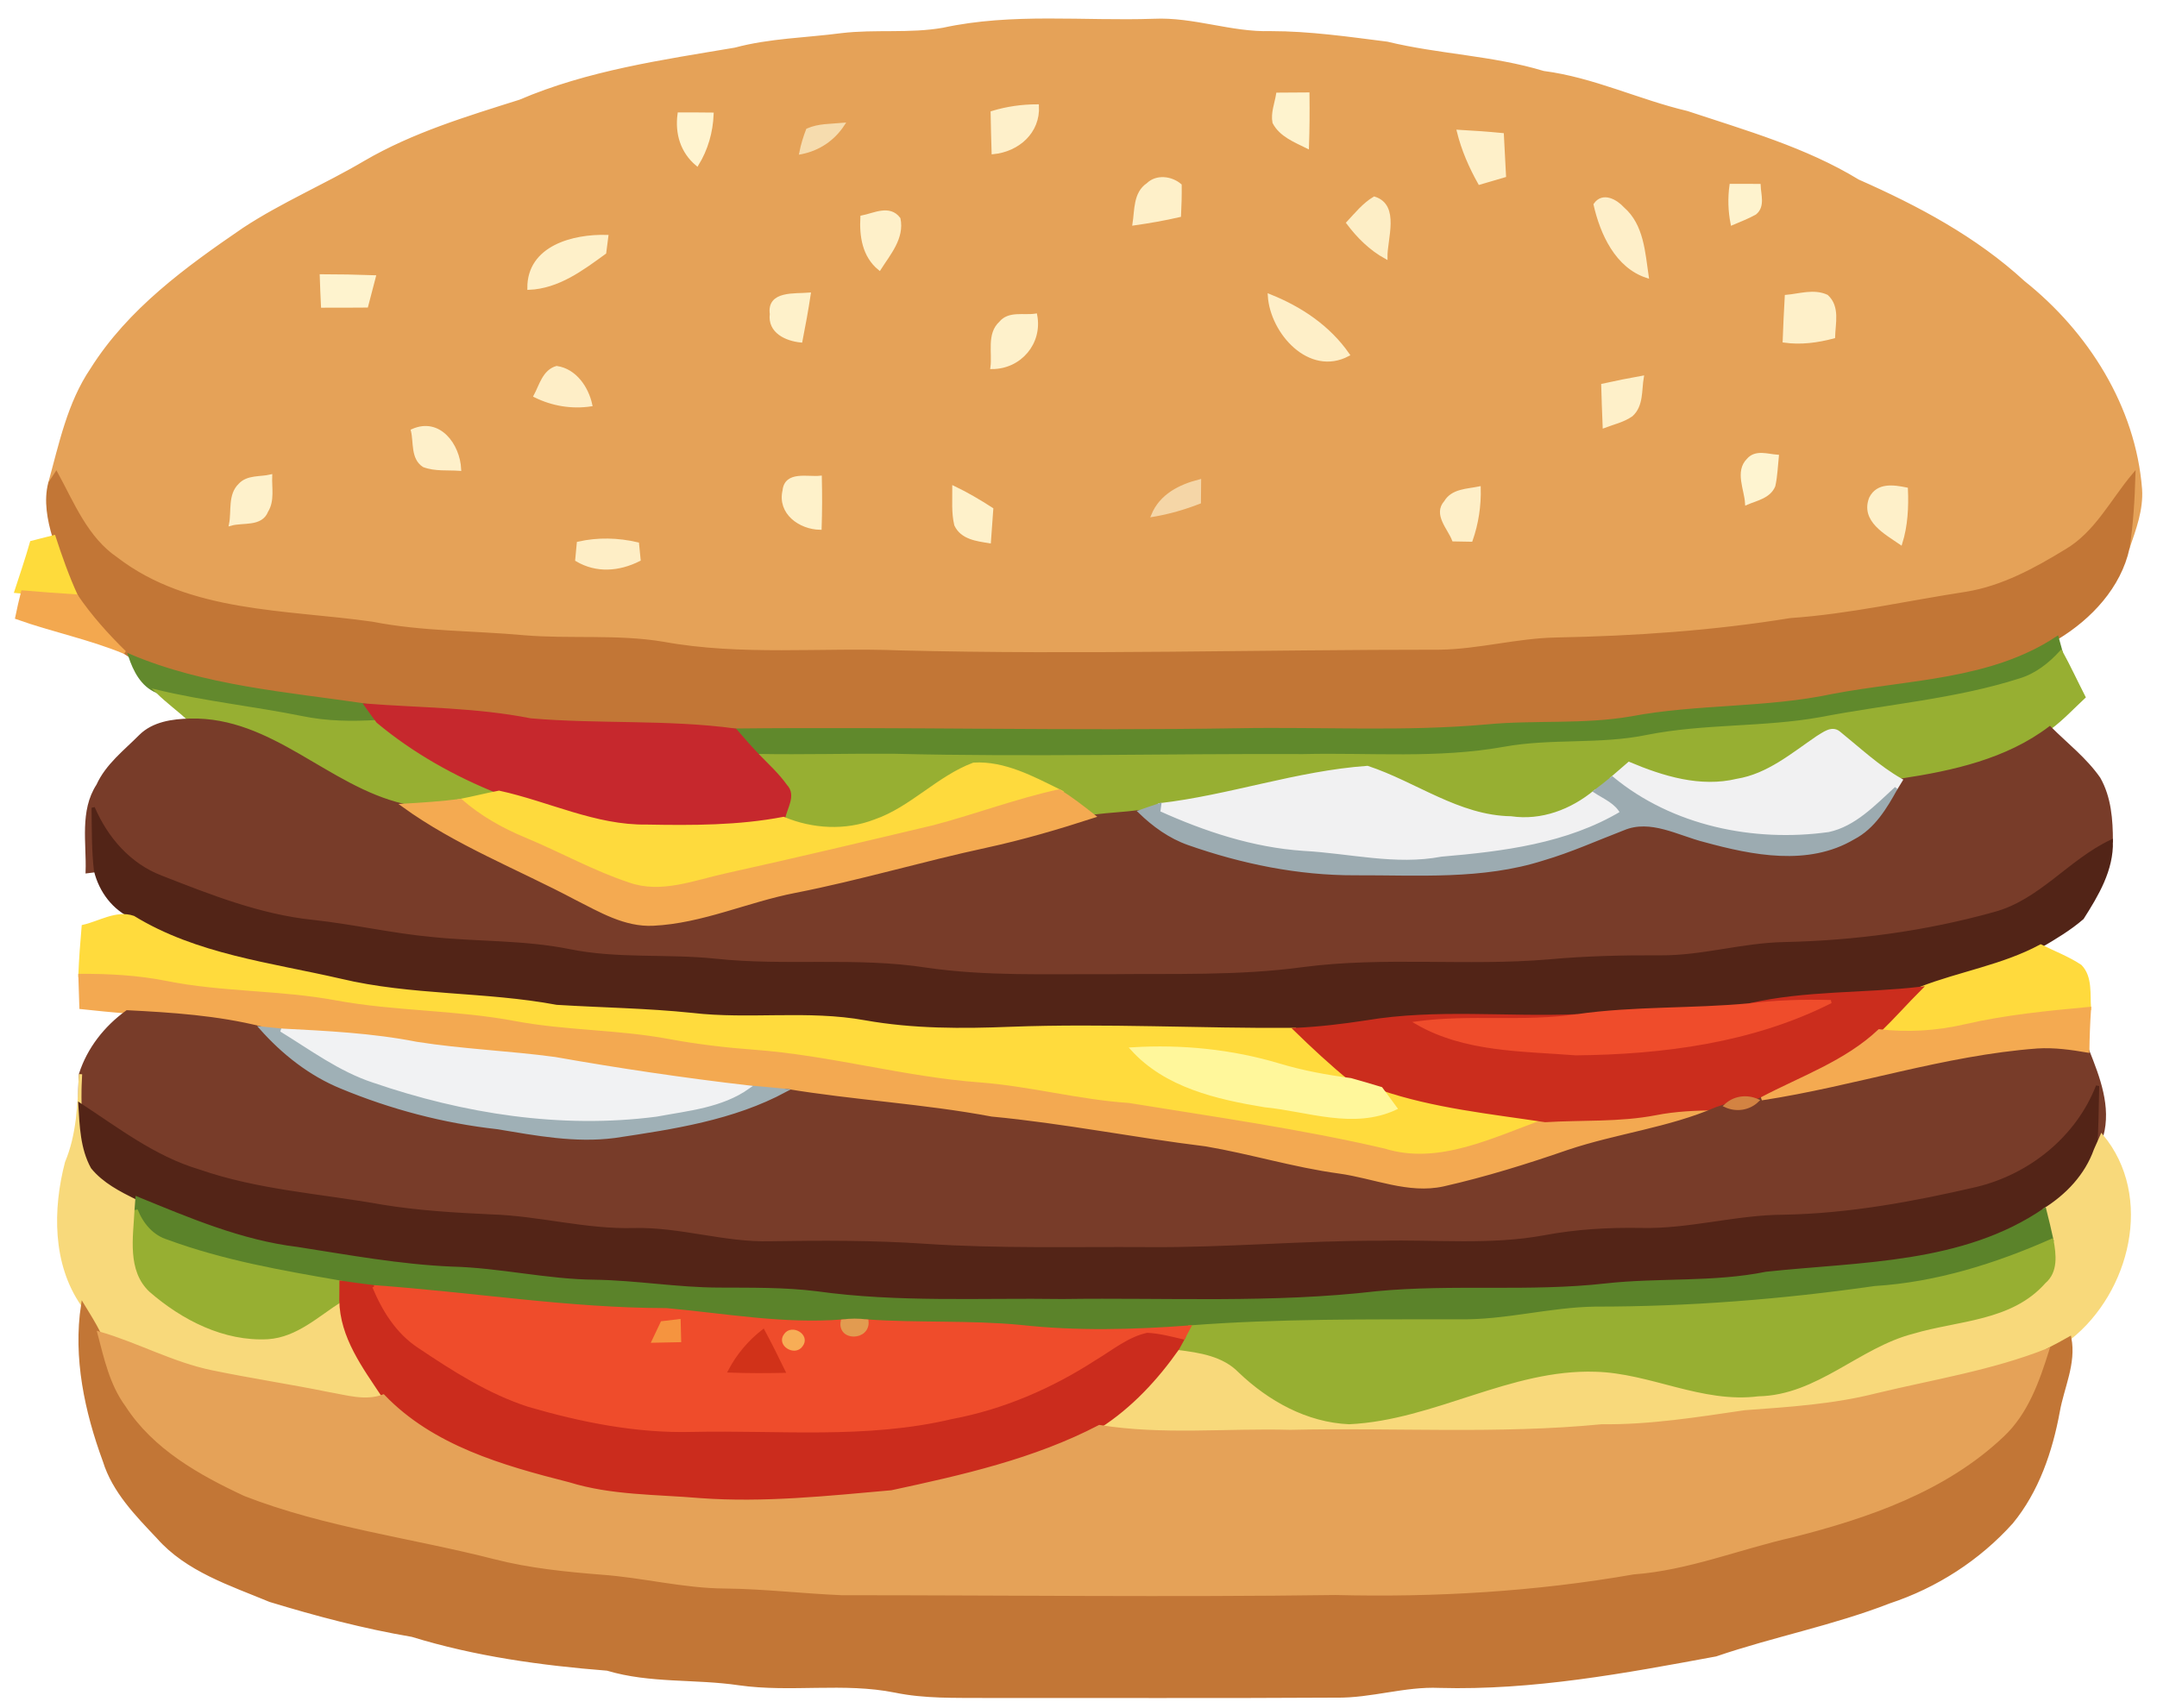 <?xml version="1.0" encoding="UTF-8"?>
<!DOCTYPE svg PUBLIC "-//W3C//DTD SVG 1.1//EN" "http://www.w3.org/Graphics/SVG/1.1/DTD/svg11.dtd">
<svg version="1.1" xmlns="http://www.w3.org/2000/svg" xmlns:xlink="http://www.w3.org/1999/xlink" x="0" y="0" width="332" height="263" viewBox="0, 0, 332, 263">
  <g id="Layer_1">
    <g>
      <g>
        <path d="M145.164,4.52 C155.814,2.2 166.784,3.51 177.584,3.14 C183.674,2.85 189.484,5.22 195.554,5.04 C201.574,5.04 207.544,5.91 213.494,6.66 C221.434,8.59 229.704,8.79 237.554,11.17 C245.214,12.16 252.184,15.57 259.654,17.33 C268.624,20.31 277.844,22.91 285.984,27.87 C295.104,31.9 304.044,36.65 311.444,43.46 C321.214,51.24 328.474,62.69 329.454,75.31 C329.664,78.45 328.534,81.43 327.534,84.35 C328.104,80.62 328.324,76.85 328.434,73.08 C325.064,77.07 322.654,82.07 318.004,84.79 C313.264,87.69 308.234,90.43 302.684,91.34 C293.654,92.72 284.714,94.77 275.584,95.4 C263.674,97.34 251.604,98.16 239.544,98.39 C233.514,98.5 227.654,100.18 221.624,100.27 C193.954,100.26 166.274,101.07 138.594,100.38 C126.414,99.89 114.124,101.24 102.054,99.04 C94.964,97.86 87.754,98.64 80.624,98.04 C72.854,97.33 64.994,97.47 57.304,95.96 C44.004,94.06 29.094,94.62 17.904,86.01 C13.314,82.89 11.214,77.57 8.664,72.88 C8.414,73.26 7.914,74.02 7.664,74.4 C9.324,68.4 10.584,62.11 14.144,56.86 C19.904,47.71 28.774,41.28 37.564,35.27 C43.504,31.37 50.084,28.59 56.194,24.98 C63.614,20.65 71.894,18.16 80.034,15.59 C90.534,11.09 101.954,9.47 113.144,7.58 C118.494,6.14 124.064,6.07 129.534,5.35 C134.724,4.73 139.994,5.43 145.164,4.52 M196.664,14.51 C196.434,15.94 195.824,17.39 196.104,18.85 C197.134,20.83 199.334,21.67 201.224,22.61 C201.324,19.9 201.334,17.19 201.304,14.48 C199.754,14.49 198.204,14.5 196.664,14.51 M152.724,17.33 C152.764,19.38 152.804,21.43 152.874,23.49 C156.654,23.12 159.884,20.34 159.664,16.31 C157.304,16.31 154.974,16.64 152.724,17.33 M104.534,17.56 C104.134,20.54 104.964,23.34 107.294,25.3 C108.734,22.96 109.484,20.32 109.594,17.58 C107.894,17.56 106.214,17.55 104.534,17.56 M124.304,20.01 C123.864,21.14 123.514,22.3 123.274,23.5 C125.974,22.98 128.244,21.46 129.754,19.16 C127.924,19.33 126.014,19.25 124.304,20.01 M224.484,20.23 C225.174,23.03 226.324,25.67 227.734,28.18 C228.994,27.8 230.274,27.43 231.554,27.06 C231.454,24.95 231.344,22.84 231.224,20.73 C228.984,20.51 226.734,20.35 224.484,20.23 M176.674,28.4 C174.664,29.74 174.894,32.35 174.564,34.45 C176.904,34.12 179.234,33.71 181.534,33.18 C181.614,31.62 181.654,30.07 181.634,28.52 C180.264,27.35 178.024,27.07 176.674,28.4 M266.444,28.55 C266.174,30.5 266.234,32.47 266.614,34.41 C267.784,33.91 268.994,33.45 270.124,32.82 C271.444,31.76 270.794,29.97 270.744,28.56 C269.304,28.55 267.874,28.55 266.444,28.55 M207.474,34.31 C209.064,36.43 210.964,38.32 213.304,39.61 C213.264,36.75 215.234,31.69 211.534,30.51 C209.924,31.47 208.734,32.96 207.474,34.31 M245.524,31.49 C246.534,35.94 248.834,41.03 253.514,42.55 C252.974,38.91 252.784,34.71 249.794,32.11 C248.724,30.93 246.704,29.78 245.524,31.49 M132.674,33.42 C132.514,36.36 132.954,39.38 135.364,41.36 C136.834,39.05 138.964,36.63 138.354,33.68 C136.884,31.73 134.544,33.06 132.674,33.42 M81.414,44.37 C85.914,44.18 89.574,41.43 93.064,38.89 C93.144,38.27 93.304,37.03 93.384,36.41 C88.264,36.27 81.364,38.03 81.414,44.37 M49.464,42.47 C49.514,44.02 49.574,45.57 49.654,47.12 C51.904,47.12 54.164,47.12 56.424,47.1 C56.824,45.61 57.214,44.11 57.594,42.62 C54.884,42.52 52.174,42.47 49.464,42.47 M118.734,48.34 C118.384,51.06 121.004,52.25 123.264,52.48 C123.734,50.09 124.174,47.7 124.534,45.3 C122.374,45.49 118.264,44.97 118.734,48.34 M195.384,45.52 C195.734,51.18 201.564,57.74 207.484,54.6 C204.524,50.33 200.154,47.41 195.384,45.52 M274.954,45.64 C274.824,47.92 274.714,50.21 274.634,52.5 C277.174,52.86 279.724,52.52 282.204,51.86 C282.264,49.74 282.954,47.25 281.174,45.61 C279.184,44.69 277.004,45.46 274.954,45.64 M153.994,49.71 C152.104,51.43 152.994,54.32 152.694,56.57 C157.004,56.56 160.214,52.78 159.394,48.53 C157.594,48.81 155.294,48.1 153.994,49.71 M82.384,60.95 C85.044,62.26 87.974,62.75 90.914,62.32 C90.344,59.68 88.504,57 85.684,56.59 C83.724,57.15 83.234,59.38 82.384,60.95 M246.704,59.31 C246.764,61.41 246.834,63.52 246.924,65.63 C248.324,65.1 249.834,64.77 251.084,63.9 C252.734,62.45 252.424,60.05 252.754,58.1 C250.724,58.46 248.714,58.86 246.704,59.31 M63.494,66.29 C63.934,68.09 63.444,70.52 65.234,71.68 C66.984,72.34 68.904,72.1 70.734,72.23 C70.554,68.5 67.594,64.45 63.494,66.29 M269.074,70.8 C267.274,72.59 268.724,75.33 268.844,77.47 C270.344,76.83 272.284,76.49 273.004,74.8 C273.344,73.3 273.384,71.76 273.544,70.25 C272.054,70.14 270.224,69.45 269.074,70.8 M36.914,74.66 C35.304,76.2 35.894,78.7 35.504,80.69 C37.354,80.15 40.174,80.89 41.034,78.67 C42.034,77.06 41.574,75.08 41.644,73.3 C40.074,73.67 38.104,73.34 36.914,74.66 M120.694,75.53 C119.894,78.96 123.134,81.25 126.214,81.31 C126.304,78.7 126.304,76.1 126.244,73.49 C124.324,73.7 120.984,72.71 120.694,75.53 M177.444,79.32 C179.894,78.91 182.274,78.22 184.594,77.32 C184.594,76.5 184.614,74.86 184.624,74.05 C181.594,74.83 178.704,76.27 177.444,79.32 M287.934,76.7 C286.604,80.1 290.264,82.03 292.554,83.61 C293.394,80.92 293.534,78.09 293.414,75.29 C291.434,74.89 289.024,74.53 287.934,76.7 M146.824,75.07 C146.844,76.98 146.674,78.92 147.124,80.8 C148.064,82.81 150.344,83.06 152.274,83.38 C152.394,81.71 152.504,80.04 152.634,78.38 C150.754,77.17 148.834,76.03 146.824,75.07 M222.494,77.3 C220.824,79.17 223.044,81.31 223.734,83.1 C224.414,83.11 225.754,83.14 226.424,83.15 C227.324,80.57 227.734,77.87 227.664,75.14 C225.834,75.52 223.574,75.47 222.494,77.3 M89.024,83.63 C88.964,84.27 88.844,85.55 88.784,86.19 C91.834,88 95.274,87.71 98.354,86.16 C98.294,85.56 98.174,84.34 98.114,83.73 C95.114,83.03 92.024,82.95 89.024,83.63 z" fill="#E5A258"/>
        <path d="M145.164,4.52 C155.814,2.2 166.784,3.51 177.584,3.14 C183.674,2.85 189.484,5.22 195.554,5.04 C201.574,5.04 207.544,5.91 213.494,6.66 C221.434,8.59 229.704,8.79 237.554,11.17 C245.214,12.16 252.184,15.57 259.654,17.33 C268.624,20.31 277.844,22.91 285.984,27.87 C295.104,31.9 304.044,36.65 311.444,43.46 C321.214,51.24 328.474,62.69 329.454,75.31 C329.664,78.45 328.534,81.43 327.534,84.35 C328.104,80.62 328.324,76.85 328.434,73.08 C325.064,77.07 322.654,82.07 318.004,84.79 C313.264,87.69 308.234,90.43 302.684,91.34 C293.654,92.72 284.714,94.77 275.584,95.4 C263.674,97.34 251.604,98.16 239.544,98.39 C233.514,98.5 227.654,100.18 221.624,100.27 C193.954,100.26 166.274,101.07 138.594,100.38 C126.414,99.89 114.124,101.24 102.054,99.04 C94.964,97.86 87.754,98.64 80.624,98.04 C72.854,97.33 64.994,97.47 57.304,95.96 C44.004,94.06 29.094,94.62 17.904,86.01 C13.314,82.89 11.214,77.57 8.664,72.88 C8.414,73.26 7.914,74.02 7.664,74.4 C9.324,68.4 10.584,62.11 14.144,56.86 C19.904,47.71 28.774,41.28 37.564,35.27 C43.504,31.37 50.084,28.59 56.194,24.98 C63.614,20.65 71.894,18.16 80.034,15.59 C90.534,11.09 101.954,9.47 113.144,7.58 C118.494,6.14 124.064,6.07 129.534,5.35 C134.724,4.73 139.994,5.43 145.164,4.52 M196.664,14.51 C196.434,15.94 195.824,17.39 196.104,18.85 C197.134,20.83 199.334,21.67 201.224,22.61 C201.324,19.9 201.334,17.19 201.304,14.48 C199.754,14.49 198.204,14.5 196.664,14.51 M152.724,17.33 C152.764,19.38 152.804,21.43 152.874,23.49 C156.654,23.12 159.884,20.34 159.664,16.31 C157.304,16.31 154.974,16.64 152.724,17.33 M104.534,17.56 C104.134,20.54 104.964,23.34 107.294,25.3 C108.734,22.96 109.484,20.32 109.594,17.58 C107.894,17.56 106.214,17.55 104.534,17.56 M124.304,20.01 C123.864,21.14 123.514,22.3 123.274,23.5 C125.974,22.98 128.244,21.46 129.754,19.16 C127.924,19.33 126.014,19.25 124.304,20.01 M224.484,20.23 C225.174,23.03 226.324,25.67 227.734,28.18 C228.994,27.8 230.274,27.43 231.554,27.06 C231.454,24.95 231.344,22.84 231.224,20.73 C228.984,20.51 226.734,20.35 224.484,20.23 M176.674,28.4 C174.664,29.74 174.894,32.35 174.564,34.45 C176.904,34.12 179.234,33.71 181.534,33.18 C181.614,31.62 181.654,30.07 181.634,28.52 C180.264,27.35 178.024,27.07 176.674,28.4 M266.444,28.55 C266.174,30.5 266.234,32.47 266.614,34.41 C267.784,33.91 268.994,33.45 270.124,32.82 C271.444,31.76 270.794,29.97 270.744,28.56 C269.304,28.55 267.874,28.55 266.444,28.55 M207.474,34.31 C209.064,36.43 210.964,38.32 213.304,39.61 C213.264,36.75 215.234,31.69 211.534,30.51 C209.924,31.47 208.734,32.96 207.474,34.31 M245.524,31.49 C246.534,35.94 248.834,41.03 253.514,42.55 C252.974,38.91 252.784,34.71 249.794,32.11 C248.724,30.93 246.704,29.78 245.524,31.49 M132.674,33.42 C132.514,36.36 132.954,39.38 135.364,41.36 C136.834,39.05 138.964,36.63 138.354,33.68 C136.884,31.73 134.544,33.06 132.674,33.42 M81.414,44.37 C85.914,44.18 89.574,41.43 93.064,38.89 C93.144,38.27 93.304,37.03 93.384,36.41 C88.264,36.27 81.364,38.03 81.414,44.37 M49.464,42.47 C49.514,44.02 49.574,45.57 49.654,47.12 C51.904,47.12 54.164,47.12 56.424,47.1 C56.824,45.61 57.214,44.11 57.594,42.62 C54.884,42.52 52.174,42.47 49.464,42.47 M118.734,48.34 C118.384,51.06 121.004,52.25 123.264,52.48 C123.734,50.09 124.174,47.7 124.534,45.3 C122.374,45.49 118.264,44.97 118.734,48.34 M195.384,45.52 C195.734,51.18 201.564,57.74 207.484,54.6 C204.524,50.33 200.154,47.41 195.384,45.52 M274.954,45.64 C274.824,47.92 274.714,50.21 274.634,52.5 C277.174,52.86 279.724,52.52 282.204,51.86 C282.264,49.74 282.954,47.25 281.174,45.61 C279.184,44.69 277.004,45.46 274.954,45.64 M153.994,49.71 C152.104,51.43 152.994,54.32 152.694,56.57 C157.004,56.56 160.214,52.78 159.394,48.53 C157.594,48.81 155.294,48.1 153.994,49.71 M82.384,60.95 C85.044,62.26 87.974,62.75 90.914,62.32 C90.344,59.68 88.504,57 85.684,56.59 C83.724,57.15 83.234,59.38 82.384,60.95 M246.704,59.31 C246.764,61.41 246.834,63.52 246.924,65.63 C248.324,65.1 249.834,64.77 251.084,63.9 C252.734,62.45 252.424,60.05 252.754,58.1 C250.724,58.46 248.714,58.86 246.704,59.31 M63.494,66.29 C63.934,68.09 63.444,70.52 65.234,71.68 C66.984,72.34 68.904,72.1 70.734,72.23 C70.554,68.5 67.594,64.45 63.494,66.29 M269.074,70.8 C267.274,72.59 268.724,75.33 268.844,77.47 C270.344,76.83 272.284,76.49 273.004,74.8 C273.344,73.3 273.384,71.76 273.544,70.25 C272.054,70.14 270.224,69.45 269.074,70.8 M36.914,74.66 C35.304,76.2 35.894,78.7 35.504,80.69 C37.354,80.15 40.174,80.89 41.034,78.67 C42.034,77.06 41.574,75.08 41.644,73.3 C40.074,73.67 38.104,73.34 36.914,74.66 M120.694,75.53 C119.894,78.96 123.134,81.25 126.214,81.31 C126.304,78.7 126.304,76.1 126.244,73.49 C124.324,73.7 120.984,72.71 120.694,75.53 M177.444,79.32 C179.894,78.91 182.274,78.22 184.594,77.32 C184.594,76.5 184.614,74.86 184.624,74.05 C181.594,74.83 178.704,76.27 177.444,79.32 M287.934,76.7 C286.604,80.1 290.264,82.03 292.554,83.61 C293.394,80.92 293.534,78.09 293.414,75.29 C291.434,74.89 289.024,74.53 287.934,76.7 M146.824,75.07 C146.844,76.98 146.674,78.92 147.124,80.8 C148.064,82.81 150.344,83.06 152.274,83.38 C152.394,81.71 152.504,80.04 152.634,78.38 C150.754,77.17 148.834,76.03 146.824,75.07 M222.494,77.3 C220.824,79.17 223.044,81.31 223.734,83.1 C224.414,83.11 225.754,83.14 226.424,83.15 C227.324,80.57 227.734,77.87 227.664,75.14 C225.834,75.52 223.574,75.47 222.494,77.3 M89.024,83.63 C88.964,84.27 88.844,85.55 88.784,86.19 C91.834,88 95.274,87.71 98.354,86.16 C98.294,85.56 98.174,84.34 98.114,83.73 C95.114,83.03 92.024,82.95 89.024,83.63 z" fill-opacity="0" stroke="#E5A258" stroke-width="0.5"/>
      </g>
      <g>
        <path d="M196.664,14.51 C198.204,14.5 199.754,14.49 201.304,14.48 C201.334,17.19 201.324,19.9 201.224,22.61 C199.334,21.67 197.134,20.83 196.104,18.85 C195.824,17.39 196.434,15.94 196.664,14.51 z" fill="#FEF3CE"/>
        <path d="M196.664,14.51 C198.204,14.5 199.754,14.49 201.304,14.48 C201.334,17.19 201.324,19.9 201.224,22.61 C199.334,21.67 197.134,20.83 196.104,18.85 C195.824,17.39 196.434,15.94 196.664,14.51 z" fill-opacity="0" stroke="#FEF3CE" stroke-width="0.5"/>
      </g>
      <g>
        <path d="M152.724,17.33 C154.974,16.64 157.304,16.31 159.664,16.31 C159.884,20.34 156.654,23.12 152.874,23.49 C152.804,21.43 152.764,19.38 152.724,17.33 z" fill="#FEF0CA"/>
        <path d="M152.724,17.33 C154.974,16.64 157.304,16.31 159.664,16.31 C159.884,20.34 156.654,23.12 152.874,23.49 C152.804,21.43 152.764,19.38 152.724,17.33 z" fill-opacity="0" stroke="#FEF0CA" stroke-width="0.5"/>
      </g>
      <g>
        <path d="M104.534,17.56 C106.214,17.55 107.894,17.56 109.594,17.58 C109.484,20.32 108.734,22.96 107.294,25.3 C104.964,23.34 104.134,20.54 104.534,17.56 z" fill="#FFF4D0"/>
        <path d="M104.534,17.56 C106.214,17.55 107.894,17.56 109.594,17.58 C109.484,20.32 108.734,22.96 107.294,25.3 C104.964,23.34 104.134,20.54 104.534,17.56 z" fill-opacity="0" stroke="#FFF4D0" stroke-width="0.5"/>
      </g>
      <g>
        <path d="M124.304,20.01 C126.014,19.25 127.924,19.33 129.754,19.16 C128.244,21.46 125.974,22.98 123.274,23.5 C123.514,22.3 123.864,21.14 124.304,20.01 z" fill="#F6DCAE"/>
        <path d="M124.304,20.01 C126.014,19.25 127.924,19.33 129.754,19.16 C128.244,21.46 125.974,22.98 123.274,23.5 C123.514,22.3 123.864,21.14 124.304,20.01 z" fill-opacity="0" stroke="#F6DCAE" stroke-width="0.5"/>
      </g>
      <g>
        <path d="M224.484,20.23 C226.734,20.35 228.984,20.51 231.224,20.73 C231.344,22.84 231.454,24.95 231.554,27.06 C230.274,27.43 228.994,27.8 227.734,28.18 C226.324,25.67 225.174,23.03 224.484,20.23 z" fill="#FEF0C9"/>
        <path d="M224.484,20.23 C226.734,20.35 228.984,20.51 231.224,20.73 C231.344,22.84 231.454,24.95 231.554,27.06 C230.274,27.43 228.994,27.8 227.734,28.18 C226.324,25.67 225.174,23.03 224.484,20.23 z" fill-opacity="0" stroke="#FEF0C9" stroke-width="0.5"/>
      </g>
      <g>
        <path d="M176.674,28.4 C178.024,27.07 180.264,27.35 181.634,28.52 C181.654,30.07 181.614,31.62 181.534,33.18 C179.234,33.71 176.904,34.12 174.564,34.45 C174.894,32.35 174.664,29.74 176.674,28.4 z" fill="#FEF0C9"/>
        <path d="M176.674,28.4 C178.024,27.07 180.264,27.35 181.634,28.52 C181.654,30.07 181.614,31.62 181.534,33.18 C179.234,33.71 176.904,34.12 174.564,34.45 C174.894,32.35 174.664,29.74 176.674,28.4 z" fill-opacity="0" stroke="#FEF0C9" stroke-width="0.5"/>
      </g>
      <g>
        <path d="M266.444,28.55 C267.874,28.55 269.304,28.55 270.744,28.56 C270.794,29.97 271.444,31.76 270.124,32.82 C268.994,33.45 267.784,33.91 266.614,34.41 C266.234,32.47 266.174,30.5 266.444,28.55 z" fill="#FEF3CE"/>
        <path d="M266.444,28.55 C267.874,28.55 269.304,28.55 270.744,28.56 C270.794,29.97 271.444,31.76 270.124,32.82 C268.994,33.45 267.784,33.91 266.614,34.41 C266.234,32.47 266.174,30.5 266.444,28.55 z" fill-opacity="0" stroke="#FEF3CE" stroke-width="0.5"/>
      </g>
      <g>
        <path d="M207.474,34.31 C208.734,32.96 209.924,31.47 211.534,30.51 C215.234,31.69 213.264,36.75 213.304,39.61 C210.964,38.32 209.064,36.43 207.474,34.31 z" fill="#FDEEC6"/>
        <path d="M207.474,34.31 C208.734,32.96 209.924,31.47 211.534,30.51 C215.234,31.69 213.264,36.75 213.304,39.61 C210.964,38.32 209.064,36.43 207.474,34.31 z" fill-opacity="0" stroke="#FDEEC6" stroke-width="0.5"/>
      </g>
      <g>
        <path d="M245.524,31.49 C246.704,29.78 248.724,30.93 249.794,32.11 C252.784,34.71 252.974,38.91 253.514,42.55 C248.834,41.03 246.534,35.94 245.524,31.49 z" fill="#FEEFC9"/>
        <path d="M245.524,31.49 C246.704,29.78 248.724,30.93 249.794,32.11 C252.784,34.71 252.974,38.91 253.514,42.55 C248.834,41.03 246.534,35.94 245.524,31.49 z" fill-opacity="0" stroke="#FEEFC9" stroke-width="0.5"/>
      </g>
      <g>
        <path d="M132.674,33.42 C134.544,33.06 136.884,31.73 138.354,33.68 C138.964,36.63 136.834,39.05 135.364,41.36 C132.954,39.38 132.514,36.36 132.674,33.42 z" fill="#FEF0C9"/>
        <path d="M132.674,33.42 C134.544,33.06 136.884,31.73 138.354,33.68 C138.964,36.63 136.834,39.05 135.364,41.36 C132.954,39.38 132.514,36.36 132.674,33.42 z" fill-opacity="0" stroke="#FEF0C9" stroke-width="0.5"/>
      </g>
      <g>
        <path d="M81.414,44.37 C81.364,38.03 88.264,36.27 93.384,36.41 C93.304,37.03 93.144,38.27 93.064,38.89 C89.574,41.43 85.914,44.18 81.414,44.37 z" fill="#FEF0C9"/>
        <path d="M81.414,44.37 C81.364,38.03 88.264,36.27 93.384,36.41 C93.304,37.03 93.144,38.27 93.064,38.89 C89.574,41.43 85.914,44.18 81.414,44.37 z" fill-opacity="0" stroke="#FEF0C9" stroke-width="0.5"/>
      </g>
      <g>
        <path d="M49.464,42.47 C52.174,42.47 54.884,42.52 57.594,42.62 C57.214,44.11 56.824,45.61 56.424,47.1 C54.164,47.12 51.904,47.12 49.654,47.12 C49.574,45.57 49.514,44.02 49.464,42.47 z" fill="#FEF3CE"/>
        <path d="M49.464,42.47 C52.174,42.47 54.884,42.52 57.594,42.62 C57.214,44.11 56.824,45.61 56.424,47.1 C54.164,47.12 51.904,47.12 49.654,47.12 C49.574,45.57 49.514,44.02 49.464,42.47 z" fill-opacity="0" stroke="#FEF3CE" stroke-width="0.5"/>
      </g>
      <g>
        <path d="M118.734,48.34 C118.264,44.97 122.374,45.49 124.534,45.3 C124.174,47.7 123.734,50.09 123.264,52.48 C121.004,52.25 118.384,51.06 118.734,48.34 z" fill="#FEF1CA"/>
        <path d="M118.734,48.34 C118.264,44.97 122.374,45.49 124.534,45.3 C124.174,47.7 123.734,50.09 123.264,52.48 C121.004,52.25 118.384,51.06 118.734,48.34 z" fill-opacity="0" stroke="#FEF1CA" stroke-width="0.5"/>
      </g>
      <g>
        <path d="M195.384,45.52 C200.154,47.41 204.524,50.33 207.484,54.6 C201.564,57.74 195.734,51.18 195.384,45.52 z" fill="#FEEFC8"/>
        <path d="M195.384,45.52 C200.154,47.41 204.524,50.33 207.484,54.6 C201.564,57.74 195.734,51.18 195.384,45.52 z" fill-opacity="0" stroke="#FEEFC8" stroke-width="0.5"/>
      </g>
      <g>
        <path d="M274.954,45.64 C277.004,45.46 279.184,44.69 281.174,45.61 C282.954,47.25 282.264,49.74 282.204,51.86 C279.724,52.52 277.174,52.86 274.634,52.5 C274.714,50.21 274.824,47.92 274.954,45.64 z" fill="#FEF0C9"/>
        <path d="M274.954,45.64 C277.004,45.46 279.184,44.69 281.174,45.61 C282.954,47.25 282.264,49.74 282.204,51.86 C279.724,52.52 277.174,52.86 274.634,52.5 C274.714,50.21 274.824,47.92 274.954,45.64 z" fill-opacity="0" stroke="#FEF0C9" stroke-width="0.5"/>
      </g>
      <g>
        <path d="M153.994,49.71 C155.294,48.1 157.594,48.81 159.394,48.53 C160.214,52.78 157.004,56.56 152.694,56.57 C152.994,54.32 152.104,51.43 153.994,49.71 z" fill="#FEF1CB"/>
        <path d="M153.994,49.71 C155.294,48.1 157.594,48.81 159.394,48.53 C160.214,52.78 157.004,56.56 152.694,56.57 C152.994,54.32 152.104,51.43 153.994,49.71 z" fill-opacity="0" stroke="#FEF1CB" stroke-width="0.5"/>
      </g>
      <g>
        <path d="M82.384,60.95 C83.234,59.38 83.724,57.15 85.684,56.59 C88.504,57 90.344,59.68 90.914,62.32 C87.974,62.75 85.044,62.26 82.384,60.95 z" fill="#FEEEC7"/>
        <path d="M82.384,60.95 C83.234,59.38 83.724,57.15 85.684,56.59 C88.504,57 90.344,59.68 90.914,62.32 C87.974,62.75 85.044,62.26 82.384,60.95 z" fill-opacity="0" stroke="#FEEEC7" stroke-width="0.5"/>
      </g>
      <g>
        <path d="M246.704,59.31 C248.714,58.86 250.724,58.46 252.754,58.1 C252.424,60.05 252.734,62.45 251.084,63.9 C249.834,64.77 248.324,65.1 246.924,65.63 C246.834,63.52 246.764,61.41 246.704,59.31 z" fill="#FEF0C9"/>
        <path d="M246.704,59.31 C248.714,58.86 250.724,58.46 252.754,58.1 C252.424,60.05 252.734,62.45 251.084,63.9 C249.834,64.77 248.324,65.1 246.924,65.63 C246.834,63.52 246.764,61.41 246.704,59.31 z" fill-opacity="0" stroke="#FEF0C9" stroke-width="0.5"/>
      </g>
      <g>
        <path d="M63.494,66.29 C67.594,64.45 70.554,68.5 70.734,72.23 C68.904,72.1 66.984,72.34 65.234,71.68 C63.444,70.52 63.934,68.09 63.494,66.29 z" fill="#FEF0CA"/>
        <path d="M63.494,66.29 C67.594,64.45 70.554,68.5 70.734,72.23 C68.904,72.1 66.984,72.34 65.234,71.68 C63.444,70.52 63.934,68.09 63.494,66.29 z" fill-opacity="0" stroke="#FEF0CA" stroke-width="0.5"/>
      </g>
      <g>
        <path d="M269.074,70.8 C270.224,69.45 272.054,70.14 273.544,70.25 C273.384,71.76 273.344,73.3 273.004,74.8 C272.284,76.49 270.344,76.83 268.844,77.47 C268.724,75.33 267.274,72.59 269.074,70.8 z" fill="#FEF4D0"/>
        <path d="M269.074,70.8 C270.224,69.45 272.054,70.14 273.544,70.25 C273.384,71.76 273.344,73.3 273.004,74.8 C272.284,76.49 270.344,76.83 268.844,77.47 C268.724,75.33 267.274,72.59 269.074,70.8 z" fill-opacity="0" stroke="#FEF4D0" stroke-width="0.5"/>
      </g>
      <g>
        <path d="M8.664,72.88 C11.214,77.57 13.314,82.89 17.904,86.01 C29.094,94.62 44.004,94.06 57.304,95.96 C64.994,97.47 72.854,97.33 80.624,98.04 C87.754,98.64 94.964,97.86 102.054,99.04 C114.124,101.24 126.414,99.89 138.594,100.38 C166.274,101.07 193.954,100.26 221.624,100.27 C227.654,100.18 233.514,98.5 239.544,98.39 C251.604,98.16 263.674,97.34 275.584,95.4 C284.714,94.77 293.654,92.72 302.684,91.34 C308.234,90.43 313.264,87.69 318.004,84.79 C322.654,82.07 325.064,77.07 328.434,73.08 C328.324,76.85 328.104,80.62 327.534,84.35 C326.234,90.32 321.734,95.11 316.634,98.2 C306.434,104.96 293.694,104.86 282.064,107.08 C271.834,109.26 261.274,108.6 251.024,110.54 C243.694,111.8 236.224,111.07 228.844,111.77 C216.114,112.91 203.334,112.13 190.584,112.36 C164.784,112.79 138.974,112.13 113.164,112.4 C102.694,110.99 92.114,111.74 81.624,110.83 C73.284,109.17 64.764,109.22 56.324,108.57 C44.084,106.77 31.494,105.82 19.984,100.95 C19.784,100.82 19.394,100.56 19.194,100.43 C16.464,97.76 13.904,94.9 11.754,91.75 C10.394,88.79 9.314,85.72 8.304,82.63 C7.524,79.99 6.974,77.11 7.664,74.4 C7.914,74.02 8.414,73.26 8.664,72.88 z" fill="#C27636"/>
        <path d="M8.664,72.88 C11.214,77.57 13.314,82.89 17.904,86.01 C29.094,94.62 44.004,94.06 57.304,95.96 C64.994,97.47 72.854,97.33 80.624,98.04 C87.754,98.64 94.964,97.86 102.054,99.04 C114.124,101.24 126.414,99.89 138.594,100.38 C166.274,101.07 193.954,100.26 221.624,100.27 C227.654,100.18 233.514,98.5 239.544,98.39 C251.604,98.16 263.674,97.34 275.584,95.4 C284.714,94.77 293.654,92.72 302.684,91.34 C308.234,90.43 313.264,87.69 318.004,84.79 C322.654,82.07 325.064,77.07 328.434,73.08 C328.324,76.85 328.104,80.62 327.534,84.35 C326.234,90.32 321.734,95.11 316.634,98.2 C306.434,104.96 293.694,104.86 282.064,107.08 C271.834,109.26 261.274,108.6 251.024,110.54 C243.694,111.8 236.224,111.07 228.844,111.77 C216.114,112.91 203.334,112.13 190.584,112.36 C164.784,112.79 138.974,112.13 113.164,112.4 C102.694,110.99 92.114,111.74 81.624,110.83 C73.284,109.17 64.764,109.22 56.324,108.57 C44.084,106.77 31.494,105.82 19.984,100.95 C19.784,100.82 19.394,100.56 19.194,100.43 C16.464,97.76 13.904,94.9 11.754,91.75 C10.394,88.79 9.314,85.72 8.304,82.63 C7.524,79.99 6.974,77.11 7.664,74.4 C7.914,74.02 8.414,73.26 8.664,72.88 z" fill-opacity="0" stroke="#C27636" stroke-width="0.5"/>
      </g>
      <g>
        <path d="M36.914,74.66 C38.104,73.34 40.074,73.67 41.644,73.3 C41.574,75.08 42.034,77.06 41.034,78.67 C40.174,80.89 37.354,80.15 35.504,80.69 C35.894,78.7 35.304,76.2 36.914,74.66 z" fill="#FEF1CB"/>
        <path d="M36.914,74.66 C38.104,73.34 40.074,73.67 41.644,73.3 C41.574,75.08 42.034,77.06 41.034,78.67 C40.174,80.89 37.354,80.15 35.504,80.69 C35.894,78.7 35.304,76.2 36.914,74.66 z" fill-opacity="0" stroke="#FEF1CB" stroke-width="0.5"/>
      </g>
      <g>
        <path d="M120.694,75.53 C120.984,72.71 124.324,73.7 126.244,73.49 C126.304,76.1 126.304,78.7 126.214,81.31 C123.134,81.25 119.894,78.96 120.694,75.53 z" fill="#FEF1CA"/>
        <path d="M120.694,75.53 C120.984,72.71 124.324,73.7 126.244,73.49 C126.304,76.1 126.304,78.7 126.214,81.31 C123.134,81.25 119.894,78.96 120.694,75.53 z" fill-opacity="0" stroke="#FEF1CA" stroke-width="0.5"/>
      </g>
      <g>
        <path d="M177.444,79.32 C178.704,76.27 181.594,74.83 184.624,74.05 C184.614,74.86 184.594,76.5 184.594,77.32 C182.274,78.22 179.894,78.91 177.444,79.32 z" fill="#F5D6A7"/>
        <path d="M177.444,79.32 C178.704,76.27 181.594,74.83 184.624,74.05 C184.614,74.86 184.594,76.5 184.594,77.32 C182.274,78.22 179.894,78.91 177.444,79.32 z" fill-opacity="0" stroke="#F5D6A7" stroke-width="0.5"/>
      </g>
      <g>
        <path d="M287.934,76.7 C289.024,74.53 291.434,74.89 293.414,75.29 C293.534,78.09 293.394,80.92 292.554,83.61 C290.264,82.03 286.604,80.1 287.934,76.7 z" fill="#FEF0C9"/>
        <path d="M287.934,76.7 C289.024,74.53 291.434,74.89 293.414,75.29 C293.534,78.09 293.394,80.92 292.554,83.61 C290.264,82.03 286.604,80.1 287.934,76.7 z" fill-opacity="0" stroke="#FEF0C9" stroke-width="0.5"/>
      </g>
      <g>
        <path d="M146.824,75.07 C148.834,76.03 150.754,77.17 152.634,78.38 C152.504,80.04 152.394,81.71 152.274,83.38 C150.344,83.06 148.064,82.81 147.124,80.8 C146.674,78.92 146.844,76.98 146.824,75.07 z" fill="#FEF1CA"/>
        <path d="M146.824,75.07 C148.834,76.03 150.754,77.17 152.634,78.38 C152.504,80.04 152.394,81.71 152.274,83.38 C150.344,83.06 148.064,82.81 147.124,80.8 C146.674,78.92 146.844,76.98 146.824,75.07 z" fill-opacity="0" stroke="#FEF1CA" stroke-width="0.5"/>
      </g>
      <g>
        <path d="M222.494,77.3 C223.574,75.47 225.834,75.52 227.664,75.14 C227.734,77.87 227.324,80.57 226.424,83.15 C225.754,83.14 224.414,83.11 223.734,83.1 C223.044,81.31 220.824,79.17 222.494,77.3 z" fill="#FEEFC8"/>
        <path d="M222.494,77.3 C223.574,75.47 225.834,75.52 227.664,75.14 C227.734,77.87 227.324,80.57 226.424,83.15 C225.754,83.14 224.414,83.11 223.734,83.1 C223.044,81.31 220.824,79.17 222.494,77.3 z" fill-opacity="0" stroke="#FEEFC8" stroke-width="0.5"/>
      </g>
      <g>
        <path d="M4.854,83.51 C5.724,83.29 7.444,82.85 8.304,82.63 C9.314,85.72 10.394,88.79 11.754,91.75 C8.994,91.59 6.234,91.37 3.484,91.14 L2.464,91.05 C3.284,88.54 4.134,86.04 4.854,83.51 z" fill="#FEDB3B"/>
        <path d="M4.854,83.51 C5.724,83.29 7.444,82.85 8.304,82.63 C9.314,85.72 10.394,88.79 11.754,91.75 C8.994,91.59 6.234,91.37 3.484,91.14 L2.464,91.05 C3.284,88.54 4.134,86.04 4.854,83.51 z" fill-opacity="0" stroke="#FEDB3B" stroke-width="0.5"/>
      </g>
      <g>
        <path d="M89.024,83.63 C92.024,82.95 95.114,83.03 98.114,83.73 C98.174,84.34 98.294,85.56 98.354,86.16 C95.274,87.71 91.834,88 88.784,86.19 C88.844,85.55 88.964,84.27 89.024,83.63 z" fill="#FEEEC6"/>
        <path d="M89.024,83.63 C92.024,82.95 95.114,83.03 98.114,83.73 C98.174,84.34 98.294,85.56 98.354,86.16 C95.274,87.71 91.834,88 88.784,86.19 C88.844,85.55 88.964,84.27 89.024,83.63 z" fill-opacity="0" stroke="#FEEEC6" stroke-width="0.5"/>
      </g>
      <g>
        <path d="M3.484,91.14 C6.234,91.37 8.994,91.59 11.754,91.75 C13.904,94.9 16.464,97.76 19.194,100.43 C13.804,98.19 8.064,97.05 2.584,95.09 C2.854,93.76 3.154,92.44 3.484,91.14 z" fill="#F3A84F"/>
        <path d="M3.484,91.14 C6.234,91.37 8.994,91.59 11.754,91.75 C13.904,94.9 16.464,97.76 19.194,100.43 C13.804,98.19 8.064,97.05 2.584,95.09 C2.854,93.76 3.154,92.44 3.484,91.14 z" fill-opacity="0" stroke="#F3A84F" stroke-width="0.5"/>
      </g>
      <g>
        <path d="M282.064,107.08 C293.694,104.86 306.434,104.96 316.634,98.2 C316.784,98.74 317.084,99.83 317.234,100.38 C315.504,102.28 313.424,103.91 310.944,104.67 C300.954,107.86 290.454,108.67 280.214,110.65 C271.404,112.23 262.364,111.63 253.584,113.37 C246.294,114.89 238.784,113.88 231.474,115.22 C221.274,117.05 210.884,116.1 200.594,116.34 C179.584,116.25 158.584,116.81 137.584,116.29 C130.614,116.24 123.644,116.44 116.674,116.32 C115.454,115.05 114.304,113.73 113.164,112.4 C138.974,112.13 164.784,112.79 190.584,112.36 C203.334,112.13 216.114,112.91 228.844,111.77 C236.224,111.07 243.694,111.8 251.024,110.54 C261.274,108.6 271.834,109.26 282.064,107.08 z" fill="#60892C"/>
        <path d="M282.064,107.08 C293.694,104.86 306.434,104.96 316.634,98.2 C316.784,98.74 317.084,99.83 317.234,100.38 C315.504,102.28 313.424,103.91 310.944,104.67 C300.954,107.86 290.454,108.67 280.214,110.65 C271.404,112.23 262.364,111.63 253.584,113.37 C246.294,114.89 238.784,113.88 231.474,115.22 C221.274,117.05 210.884,116.1 200.594,116.34 C179.584,116.25 158.584,116.81 137.584,116.29 C130.614,116.24 123.644,116.44 116.674,116.32 C115.454,115.05 114.304,113.73 113.164,112.4 C138.974,112.13 164.784,112.79 190.584,112.36 C203.334,112.13 216.114,112.91 228.844,111.77 C236.224,111.07 243.694,111.8 251.024,110.54 C261.274,108.6 271.834,109.26 282.064,107.08 z" fill-opacity="0" stroke="#60892C" stroke-width="0.5"/>
      </g>
      <g>
        <path d="M19.984,100.95 C31.494,105.82 44.084,106.77 56.324,108.57 C56.914,109.41 57.524,110.25 58.154,111.08 C54.234,111.33 50.284,111.28 46.444,110.48 C39.044,108.99 31.514,108.2 24.174,106.44 C21.854,105.48 20.734,103.18 19.984,100.95 z" fill="#62892D"/>
        <path d="M19.984,100.95 C31.494,105.82 44.084,106.77 56.324,108.57 C56.914,109.41 57.524,110.25 58.154,111.08 C54.234,111.33 50.284,111.28 46.444,110.48 C39.044,108.99 31.514,108.2 24.174,106.44 C21.854,105.48 20.734,103.18 19.984,100.95 z" fill-opacity="0" stroke="#62892D" stroke-width="0.5"/>
      </g>
      <g>
        <path d="M317.234,100.38 C318.474,102.65 319.564,105 320.744,107.31 C319.014,108.92 317.404,110.66 315.504,112.07 C308.884,117.08 300.634,118.89 292.604,120.11 C289.084,118.1 286.144,115.32 283.014,112.79 C281.924,111.93 280.704,112.97 279.774,113.51 C275.894,116.15 272.154,119.36 267.374,120.14 C261.694,121.5 255.944,119.74 250.734,117.54 C249.864,118.29 249.004,119.04 248.134,119.79 C247.284,120.49 246.414,121.18 245.534,121.84 C241.914,124.84 237.304,126.6 232.564,125.91 C224.474,125.78 217.874,120.6 210.474,118.15 C199.624,118.92 189.274,122.65 178.494,123.9 C177.464,124.24 176.434,124.59 175.424,124.95 C173.074,125.26 170.714,125.35 168.374,125.65 C166.644,124.28 164.894,122.93 163.034,121.76 C158.934,119.74 154.554,117.37 149.864,117.65 C144.364,119.71 140.284,124.45 134.684,126.39 C130.154,128.14 125.044,127.86 120.604,126 C120.874,124.36 122.344,122.46 120.924,120.98 C119.704,119.25 118.124,117.83 116.674,116.32 C123.644,116.44 130.614,116.24 137.584,116.29 C158.584,116.81 179.584,116.25 200.594,116.34 C210.884,116.1 221.274,117.05 231.474,115.22 C238.784,113.88 246.294,114.89 253.584,113.37 C262.364,111.63 271.404,112.23 280.214,110.65 C290.454,108.67 300.954,107.86 310.944,104.67 C313.424,103.91 315.504,102.28 317.234,100.38 z" fill="#97AF32"/>
        <path d="M317.234,100.38 C318.474,102.65 319.564,105 320.744,107.31 C319.014,108.92 317.404,110.66 315.504,112.07 C308.884,117.08 300.634,118.89 292.604,120.11 C289.084,118.1 286.144,115.32 283.014,112.79 C281.924,111.93 280.704,112.97 279.774,113.51 C275.894,116.15 272.154,119.36 267.374,120.14 C261.694,121.5 255.944,119.74 250.734,117.54 C249.864,118.29 249.004,119.04 248.134,119.79 C247.284,120.49 246.414,121.18 245.534,121.84 C241.914,124.84 237.304,126.6 232.564,125.91 C224.474,125.78 217.874,120.6 210.474,118.15 C199.624,118.92 189.274,122.65 178.494,123.9 C177.464,124.24 176.434,124.59 175.424,124.95 C173.074,125.26 170.714,125.35 168.374,125.65 C166.644,124.28 164.894,122.93 163.034,121.76 C158.934,119.74 154.554,117.37 149.864,117.65 C144.364,119.71 140.284,124.45 134.684,126.39 C130.154,128.14 125.044,127.86 120.604,126 C120.874,124.36 122.344,122.46 120.924,120.98 C119.704,119.25 118.124,117.83 116.674,116.32 C123.644,116.44 130.614,116.24 137.584,116.29 C158.584,116.81 179.584,116.25 200.594,116.34 C210.884,116.1 221.274,117.05 231.474,115.22 C238.784,113.88 246.294,114.89 253.584,113.37 C262.364,111.63 271.404,112.23 280.214,110.65 C290.454,108.67 300.954,107.86 310.944,104.67 C313.424,103.91 315.504,102.28 317.234,100.38 z" fill-opacity="0" stroke="#97AF32" stroke-width="0.5"/>
      </g>
      <g>
        <path d="M24.174,106.44 C31.514,108.2 39.044,108.99 46.444,110.48 C50.284,111.28 54.234,111.33 58.154,111.08 C63.704,115.72 70.094,119.29 76.804,121.97 C74.824,122.35 72.874,122.84 70.904,123.23 C67.964,123.62 65.004,123.81 62.044,123.98 C50.394,121.26 41.804,110.57 29.264,110.87 C27.604,109.35 25.774,108.01 24.174,106.44 z" fill="#97AF32"/>
        <path d="M24.174,106.44 C31.514,108.2 39.044,108.99 46.444,110.48 C50.284,111.28 54.234,111.33 58.154,111.08 C63.704,115.72 70.094,119.29 76.804,121.97 C74.824,122.35 72.874,122.84 70.904,123.23 C67.964,123.62 65.004,123.81 62.044,123.98 C50.394,121.26 41.804,110.57 29.264,110.87 C27.604,109.35 25.774,108.01 24.174,106.44 z" fill-opacity="0" stroke="#97AF32" stroke-width="0.5"/>
      </g>
      <g>
        <path d="M56.324,108.57 C64.764,109.22 73.284,109.17 81.624,110.83 C92.114,111.74 102.694,110.99 113.164,112.4 C114.304,113.73 115.454,115.05 116.674,116.32 C118.124,117.83 119.704,119.25 120.924,120.98 C122.344,122.46 120.874,124.36 120.604,126 C113.654,127.33 106.574,127.32 99.534,127.19 C91.614,127.31 84.394,123.62 76.804,121.97 C70.094,119.29 63.704,115.72 58.154,111.08 C57.524,110.25 56.914,109.41 56.324,108.57 z" fill="#C6282D"/>
        <path d="M56.324,108.57 C64.764,109.22 73.284,109.17 81.624,110.83 C92.114,111.74 102.694,110.99 113.164,112.4 C114.304,113.73 115.454,115.05 116.674,116.32 C118.124,117.83 119.704,119.25 120.924,120.98 C122.344,122.46 120.874,124.36 120.604,126 C113.654,127.33 106.574,127.32 99.534,127.19 C91.614,127.31 84.394,123.62 76.804,121.97 C70.094,119.29 63.704,115.72 58.154,111.08 C57.524,110.25 56.914,109.41 56.324,108.57 z" fill-opacity="0" stroke="#C6282D" stroke-width="0.5"/>
      </g>
      <g>
        <path d="M21.604,113.33 C23.594,111.34 26.574,110.93 29.264,110.87 C41.804,110.57 50.394,121.26 62.044,123.98 C70.254,129.93 79.784,133.59 88.694,138.32 C92.394,140.19 96.214,142.48 100.524,142.27 C108.074,141.91 115.034,138.63 122.384,137.21 C132.254,135.28 141.914,132.39 151.744,130.27 C157.374,129.05 162.904,127.43 168.374,125.65 C170.714,125.35 173.074,125.26 175.424,124.95 C177.584,127.05 180.074,128.85 182.944,129.86 C191.174,132.75 199.834,134.53 208.574,134.5 C218.224,134.46 228.134,135.22 237.464,132.24 C241.704,131 245.744,129.17 249.854,127.59 C254.064,125.81 258.354,128.4 262.424,129.41 C269.774,131.42 278.304,133.13 285.264,129 C288.374,127.39 290.204,124.31 291.844,121.35 C292.034,121.04 292.414,120.42 292.604,120.11 C300.634,118.89 308.884,117.08 315.504,112.07 C318.054,114.62 320.974,116.87 323.054,119.86 C324.714,122.79 324.964,126.21 324.964,129.51 C318.544,132.55 314.044,138.74 307.004,140.64 C296.464,143.58 285.524,145.05 274.594,145.28 C268.194,145.4 262.004,147.37 255.604,147.32 C249.834,147.29 244.074,147.42 238.334,147.95 C225.764,149.01 213.114,147.49 200.584,149.13 C190.644,150.49 180.584,150.11 170.584,150.23 C161.224,150.17 151.824,150.57 142.534,149.21 C131.804,147.55 120.924,148.99 110.154,147.84 C102.644,147.05 95.014,147.88 87.574,146.35 C80.664,144.96 73.584,145.23 66.614,144.51 C60.404,143.95 54.324,142.53 48.134,141.86 C40.014,141.02 32.344,137.98 24.804,135.03 C19.904,133.16 16.374,129.08 14.344,124.35 C14.384,127.58 14.344,130.81 14.704,134.03 L13.424,134.19 C13.574,129.76 12.504,124.86 15.074,120.91 C16.484,117.8 19.254,115.7 21.604,113.33 z" fill="#783C29"/>
        <path d="M21.604,113.33 C23.594,111.34 26.574,110.93 29.264,110.87 C41.804,110.57 50.394,121.26 62.044,123.98 C70.254,129.93 79.784,133.59 88.694,138.32 C92.394,140.19 96.214,142.48 100.524,142.27 C108.074,141.91 115.034,138.63 122.384,137.21 C132.254,135.28 141.914,132.39 151.744,130.27 C157.374,129.05 162.904,127.43 168.374,125.65 C170.714,125.35 173.074,125.26 175.424,124.95 C177.584,127.05 180.074,128.85 182.944,129.86 C191.174,132.75 199.834,134.53 208.574,134.5 C218.224,134.46 228.134,135.22 237.464,132.24 C241.704,131 245.744,129.17 249.854,127.59 C254.064,125.81 258.354,128.4 262.424,129.41 C269.774,131.42 278.304,133.13 285.264,129 C288.374,127.39 290.204,124.31 291.844,121.35 C292.034,121.04 292.414,120.42 292.604,120.11 C300.634,118.89 308.884,117.08 315.504,112.07 C318.054,114.62 320.974,116.87 323.054,119.86 C324.714,122.79 324.964,126.21 324.964,129.51 C318.544,132.55 314.044,138.74 307.004,140.64 C296.464,143.58 285.524,145.05 274.594,145.28 C268.194,145.4 262.004,147.37 255.604,147.32 C249.834,147.29 244.074,147.42 238.334,147.95 C225.764,149.01 213.114,147.49 200.584,149.13 C190.644,150.49 180.584,150.11 170.584,150.23 C161.224,150.17 151.824,150.57 142.534,149.21 C131.804,147.55 120.924,148.99 110.154,147.84 C102.644,147.05 95.014,147.88 87.574,146.35 C80.664,144.96 73.584,145.23 66.614,144.51 C60.404,143.95 54.324,142.53 48.134,141.86 C40.014,141.02 32.344,137.98 24.804,135.03 C19.904,133.16 16.374,129.08 14.344,124.35 C14.384,127.58 14.344,130.81 14.704,134.03 L13.424,134.19 C13.574,129.76 12.504,124.86 15.074,120.91 C16.484,117.8 19.254,115.7 21.604,113.33 z" fill-opacity="0" stroke="#783C29" stroke-width="0.5"/>
      </g>
      <g>
        <path d="M279.774,113.51 C280.704,112.97 281.924,111.93 283.014,112.79 C286.144,115.32 289.084,118.1 292.604,120.11 C292.414,120.42 292.034,121.04 291.844,121.35 C288.794,124.14 285.714,127.44 281.524,128.34 C269.894,129.96 257.304,127.38 248.134,119.79 C249.004,119.04 249.864,118.29 250.734,117.54 C255.944,119.74 261.694,121.5 267.374,120.14 C272.154,119.36 275.894,116.15 279.774,113.51 z" fill="#F1F1F2"/>
        <path d="M279.774,113.51 C280.704,112.97 281.924,111.93 283.014,112.79 C286.144,115.32 289.084,118.1 292.604,120.11 C292.414,120.42 292.034,121.04 291.844,121.35 C288.794,124.14 285.714,127.44 281.524,128.34 C269.894,129.96 257.304,127.38 248.134,119.79 C249.004,119.04 249.864,118.29 250.734,117.54 C255.944,119.74 261.694,121.5 267.374,120.14 C272.154,119.36 275.894,116.15 279.774,113.51 z" fill-opacity="0" stroke="#F1F1F2" stroke-width="0.5"/>
      </g>
      <g>
        <path d="M134.684,126.39 C140.284,124.45 144.364,119.71 149.864,117.65 C154.554,117.37 158.934,119.74 163.034,121.76 C156.464,123.19 150.174,125.59 143.684,127.29 C133.064,129.81 122.444,132.33 111.784,134.69 C106.904,135.76 101.784,137.86 96.814,136.12 C91.284,134.3 86.184,131.43 80.824,129.2 C77.234,127.72 73.834,125.8 70.904,123.23 C72.874,122.84 74.824,122.35 76.804,121.97 C84.394,123.62 91.614,127.31 99.534,127.19 C106.574,127.32 113.654,127.33 120.604,126 C125.044,127.86 130.154,128.14 134.684,126.39 z" fill="#FEDA3D"/>
        <path d="M134.684,126.39 C140.284,124.45 144.364,119.71 149.864,117.65 C154.554,117.37 158.934,119.74 163.034,121.76 C156.464,123.19 150.174,125.59 143.684,127.29 C133.064,129.81 122.444,132.33 111.784,134.69 C106.904,135.76 101.784,137.86 96.814,136.12 C91.284,134.3 86.184,131.43 80.824,129.2 C77.234,127.72 73.834,125.8 70.904,123.23 C72.874,122.84 74.824,122.35 76.804,121.97 C84.394,123.62 91.614,127.31 99.534,127.19 C106.574,127.32 113.654,127.33 120.604,126 C125.044,127.86 130.154,128.14 134.684,126.39 z" fill-opacity="0" stroke="#FEDA3D" stroke-width="0.5"/>
      </g>
      <g>
        <path d="M178.494,123.9 C189.274,122.65 199.624,118.92 210.474,118.15 C217.874,120.6 224.474,125.78 232.564,125.91 C237.304,126.6 241.914,124.84 245.534,121.84 C246.984,122.78 248.754,123.49 249.614,125.11 C241.264,130.1 231.404,131.32 221.894,132.13 C214.794,133.48 207.704,131.62 200.604,131.24 C192.844,130.72 185.384,128.26 178.334,125.07 C178.374,124.78 178.454,124.19 178.494,123.9 z" fill="#F1F1F2"/>
        <path d="M178.494,123.9 C189.274,122.65 199.624,118.92 210.474,118.15 C217.874,120.6 224.474,125.78 232.564,125.91 C237.304,126.6 241.914,124.84 245.534,121.84 C246.984,122.78 248.754,123.49 249.614,125.11 C241.264,130.1 231.404,131.32 221.894,132.13 C214.794,133.48 207.704,131.62 200.604,131.24 C192.844,130.72 185.384,128.26 178.334,125.07 C178.374,124.78 178.454,124.19 178.494,123.9 z" fill-opacity="0" stroke="#F1F1F2" stroke-width="0.5"/>
      </g>
      <g>
        <path d="M245.534,121.84 C246.414,121.18 247.284,120.49 248.134,119.79 C257.304,127.38 269.894,129.96 281.524,128.34 C285.714,127.44 288.794,124.14 291.844,121.35 C290.204,124.31 288.374,127.39 285.264,129 C278.304,133.13 269.774,131.42 262.424,129.41 C258.354,128.4 254.064,125.81 249.854,127.59 C245.744,129.17 241.704,131 237.464,132.24 C228.134,135.22 218.224,134.46 208.574,134.5 C199.834,134.53 191.174,132.75 182.944,129.86 C180.074,128.85 177.584,127.05 175.424,124.95 C176.434,124.59 177.464,124.24 178.494,123.9 C178.454,124.19 178.374,124.78 178.334,125.07 C185.384,128.26 192.844,130.72 200.604,131.24 C207.704,131.62 214.794,133.48 221.894,132.13 C231.404,131.32 241.264,130.1 249.614,125.11 C248.754,123.49 246.984,122.78 245.534,121.84 z" fill="#9CABB1"/>
        <path d="M245.534,121.84 C246.414,121.18 247.284,120.49 248.134,119.79 C257.304,127.38 269.894,129.96 281.524,128.34 C285.714,127.44 288.794,124.14 291.844,121.35 C290.204,124.31 288.374,127.39 285.264,129 C278.304,133.13 269.774,131.42 262.424,129.41 C258.354,128.4 254.064,125.81 249.854,127.59 C245.744,129.17 241.704,131 237.464,132.24 C228.134,135.22 218.224,134.46 208.574,134.5 C199.834,134.53 191.174,132.75 182.944,129.86 C180.074,128.85 177.584,127.05 175.424,124.95 C176.434,124.59 177.464,124.24 178.494,123.9 C178.454,124.19 178.374,124.78 178.334,125.07 C185.384,128.26 192.844,130.72 200.604,131.24 C207.704,131.62 214.794,133.48 221.894,132.13 C231.404,131.32 241.264,130.1 249.614,125.11 C248.754,123.49 246.984,122.78 245.534,121.84 z" fill-opacity="0" stroke="#9CABB1" stroke-width="0.5"/>
      </g>
      <g>
        <path d="M143.684,127.29 C150.174,125.59 156.464,123.19 163.034,121.76 C164.894,122.93 166.644,124.28 168.374,125.65 C162.904,127.43 157.374,129.05 151.744,130.27 C141.914,132.39 132.254,135.28 122.384,137.21 C115.034,138.63 108.074,141.91 100.524,142.27 C96.214,142.48 92.394,140.19 88.694,138.32 C79.784,133.59 70.254,129.93 62.044,123.98 C65.004,123.81 67.964,123.62 70.904,123.23 C73.834,125.8 77.234,127.72 80.824,129.2 C86.184,131.43 91.284,134.3 96.814,136.12 C101.784,137.86 106.904,135.76 111.784,134.69 C122.444,132.33 133.064,129.81 143.684,127.29 z" fill="#F4AA51"/>
        <path d="M143.684,127.29 C150.174,125.59 156.464,123.19 163.034,121.76 C164.894,122.93 166.644,124.28 168.374,125.65 C162.904,127.43 157.374,129.05 151.744,130.27 C141.914,132.39 132.254,135.28 122.384,137.21 C115.034,138.63 108.074,141.91 100.524,142.27 C96.214,142.48 92.394,140.19 88.694,138.32 C79.784,133.59 70.254,129.93 62.044,123.98 C65.004,123.81 67.964,123.62 70.904,123.23 C73.834,125.8 77.234,127.72 80.824,129.2 C86.184,131.43 91.284,134.3 96.814,136.12 C101.784,137.86 106.904,135.76 111.784,134.69 C122.444,132.33 133.064,129.81 143.684,127.29 z" fill-opacity="0" stroke="#F4AA51" stroke-width="0.5"/>
      </g>
      <g>
        <path d="M14.344,124.35 C16.374,129.08 19.904,133.16 24.804,135.03 C32.344,137.98 40.014,141.02 48.134,141.86 C54.324,142.53 60.404,143.95 66.614,144.51 C73.584,145.23 80.664,144.96 87.574,146.35 C95.014,147.88 102.644,147.05 110.154,147.84 C120.924,148.99 131.804,147.55 142.534,149.21 C151.824,150.57 161.224,150.17 170.584,150.23 C180.584,150.11 190.644,150.49 200.584,149.13 C213.114,147.49 225.764,149.01 238.334,147.95 C244.074,147.42 249.834,147.29 255.604,147.32 C262.004,147.37 268.194,145.4 274.594,145.28 C285.524,145.05 296.464,143.58 307.004,140.64 C314.044,138.74 318.544,132.55 324.964,129.51 C325.084,133.9 322.774,137.75 320.504,141.32 C318.554,143.01 316.314,144.34 314.104,145.64 C308.304,148.77 301.694,149.79 295.594,152.16 C286.844,153.17 277.924,152.72 269.304,154.7 C260.454,155.54 251.534,155.12 242.724,156.38 C231.924,156.83 221.024,155.53 210.304,157.33 C206.674,157.89 203.024,158.32 199.364,158.49 C184.764,158.59 170.174,157.77 155.584,158.32 C148.094,158.62 140.524,158.64 133.114,157.32 C124.324,155.72 115.354,157.21 106.514,156.18 C99.574,155.46 92.594,155.37 85.644,154.94 C74.654,152.88 63.314,153.52 52.384,150.91 C41.584,148.42 30.174,147.14 20.524,141.23 C17.504,139.9 15.484,137.19 14.704,134.03 C14.344,130.81 14.384,127.58 14.344,124.35 z" fill="#522417"/>
        <path d="M14.344,124.35 C16.374,129.08 19.904,133.16 24.804,135.03 C32.344,137.98 40.014,141.02 48.134,141.86 C54.324,142.53 60.404,143.95 66.614,144.51 C73.584,145.23 80.664,144.96 87.574,146.35 C95.014,147.88 102.644,147.05 110.154,147.84 C120.924,148.99 131.804,147.55 142.534,149.21 C151.824,150.57 161.224,150.17 170.584,150.23 C180.584,150.11 190.644,150.49 200.584,149.13 C213.114,147.49 225.764,149.01 238.334,147.95 C244.074,147.42 249.834,147.29 255.604,147.32 C262.004,147.37 268.194,145.4 274.594,145.28 C285.524,145.05 296.464,143.58 307.004,140.64 C314.044,138.74 318.544,132.55 324.964,129.51 C325.084,133.9 322.774,137.75 320.504,141.32 C318.554,143.01 316.314,144.34 314.104,145.64 C308.304,148.77 301.694,149.79 295.594,152.16 C286.844,153.17 277.924,152.72 269.304,154.7 C260.454,155.54 251.534,155.12 242.724,156.38 C231.924,156.83 221.024,155.53 210.304,157.33 C206.674,157.89 203.024,158.32 199.364,158.49 C184.764,158.59 170.174,157.77 155.584,158.32 C148.094,158.62 140.524,158.64 133.114,157.32 C124.324,155.72 115.354,157.21 106.514,156.18 C99.574,155.46 92.594,155.37 85.644,154.94 C74.654,152.88 63.314,153.52 52.384,150.91 C41.584,148.42 30.174,147.14 20.524,141.23 C17.504,139.9 15.484,137.19 14.704,134.03 C14.344,130.81 14.384,127.58 14.344,124.35 z" fill-opacity="0" stroke="#522417" stroke-width="0.5"/>
      </g>
      <g>
        <path d="M12.814,142.62 C15.324,142.06 17.914,140.33 20.524,141.23 C30.174,147.14 41.584,148.42 52.384,150.91 C63.314,153.52 74.654,152.88 85.644,154.94 C92.594,155.37 99.574,155.46 106.514,156.18 C115.354,157.21 124.324,155.72 133.114,157.32 C140.524,158.64 148.094,158.62 155.584,158.32 C170.174,157.77 184.764,158.59 199.364,158.49 C202.114,161.17 204.934,163.79 207.914,166.22 C204.204,165.73 200.514,165.06 196.924,163.98 C189.594,161.78 181.884,161.01 174.264,161.48 C179.434,167.2 187.344,169.01 194.654,170.21 C201.324,170.86 208.314,173.65 214.804,170.61 C214.064,169.59 213.324,168.58 212.574,167.58 C220.724,170.36 229.364,171.23 237.834,172.51 C229.954,175.28 221.524,179.71 213.014,177.05 C200.054,174.04 186.854,172.18 173.734,170.05 C166.034,169.54 158.544,167.48 150.854,166.89 C139.124,166.03 127.734,162.7 115.994,161.85 C111.584,161.52 107.194,161 102.854,160.19 C95.074,158.74 87.094,158.91 79.314,157.45 C70.204,155.72 60.864,155.94 51.754,154.27 C43.104,152.65 34.224,153 25.594,151.26 C21.214,150.39 16.754,150.15 12.304,150.17 C12.404,147.65 12.594,145.13 12.814,142.62 z" fill="#FFDB3D"/>
        <path d="M12.814,142.62 C15.324,142.06 17.914,140.33 20.524,141.23 C30.174,147.14 41.584,148.42 52.384,150.91 C63.314,153.52 74.654,152.88 85.644,154.94 C92.594,155.37 99.574,155.46 106.514,156.18 C115.354,157.21 124.324,155.72 133.114,157.32 C140.524,158.64 148.094,158.62 155.584,158.32 C170.174,157.77 184.764,158.59 199.364,158.49 C202.114,161.17 204.934,163.79 207.914,166.22 C204.204,165.73 200.514,165.06 196.924,163.98 C189.594,161.78 181.884,161.01 174.264,161.48 C179.434,167.2 187.344,169.01 194.654,170.21 C201.324,170.86 208.314,173.65 214.804,170.61 C214.064,169.59 213.324,168.58 212.574,167.58 C220.724,170.36 229.364,171.23 237.834,172.51 C229.954,175.28 221.524,179.71 213.014,177.05 C200.054,174.04 186.854,172.18 173.734,170.05 C166.034,169.54 158.544,167.48 150.854,166.89 C139.124,166.03 127.734,162.7 115.994,161.85 C111.584,161.52 107.194,161 102.854,160.19 C95.074,158.74 87.094,158.91 79.314,157.45 C70.204,155.72 60.864,155.94 51.754,154.27 C43.104,152.65 34.224,153 25.594,151.26 C21.214,150.39 16.754,150.15 12.304,150.17 C12.404,147.65 12.594,145.13 12.814,142.62 z" fill-opacity="0" stroke="#FFDB3D" stroke-width="0.5"/>
      </g>
      <g>
        <path d="M295.594,152.16 C301.694,149.79 308.304,148.77 314.104,145.64 C316.134,146.66 318.294,147.47 320.204,148.74 C321.854,150.45 321.424,153.08 321.604,155.26 C315.164,155.86 308.724,156.48 302.414,157.94 C298.104,158.94 293.644,159.21 289.254,158.7 C291.434,156.59 293.444,154.31 295.594,152.16 z" fill="#FFDA3D"/>
        <path d="M295.594,152.16 C301.694,149.79 308.304,148.77 314.104,145.64 C316.134,146.66 318.294,147.47 320.204,148.74 C321.854,150.45 321.424,153.08 321.604,155.26 C315.164,155.86 308.724,156.48 302.414,157.94 C298.104,158.94 293.644,159.21 289.254,158.7 C291.434,156.59 293.444,154.31 295.594,152.16 z" fill-opacity="0" stroke="#FFDA3D" stroke-width="0.5"/>
      </g>
      <g>
        <path d="M12.304,150.17 C16.754,150.15 21.214,150.39 25.594,151.26 C34.224,153 43.104,152.65 51.754,154.27 C60.864,155.94 70.204,155.72 79.314,157.45 C87.094,158.91 95.074,158.74 102.854,160.19 C107.194,161 111.584,161.52 115.994,161.85 C127.734,162.7 139.124,166.03 150.854,166.89 C158.544,167.48 166.034,169.54 173.734,170.05 C186.854,172.18 200.054,174.04 213.014,177.05 C221.524,179.71 229.954,175.28 237.834,172.51 C243.494,172.16 249.224,172.52 254.824,171.44 C257.904,170.83 261.044,170.71 264.184,170.68 C256.894,173.84 248.914,174.74 241.424,177.25 C235.124,179.43 228.744,181.42 222.244,182.89 C216.734,184.1 211.414,181.65 206.034,180.91 C199.104,179.97 192.414,177.9 185.534,176.73 C174.514,175.38 163.634,173.18 152.574,172.14 C142.094,170.17 131.424,169.61 120.914,167.86 C119.014,167.66 117.114,167.53 115.214,167.35 C105.244,166.19 95.304,164.72 85.414,162.97 C78.334,162.01 71.164,161.75 64.104,160.63 C57.244,159.28 50.234,158.95 43.274,158.59 C42.504,158.51 40.954,158.35 40.184,158.27 C33.434,156.58 26.494,156.12 19.564,155.77 C17.184,155.6 14.824,155.35 12.464,155.1 C12.404,153.45 12.344,151.81 12.304,150.17 z" fill="#F3A951"/>
        <path d="M12.304,150.17 C16.754,150.15 21.214,150.39 25.594,151.26 C34.224,153 43.104,152.65 51.754,154.27 C60.864,155.94 70.204,155.72 79.314,157.45 C87.094,158.91 95.074,158.74 102.854,160.19 C107.194,161 111.584,161.52 115.994,161.85 C127.734,162.7 139.124,166.03 150.854,166.89 C158.544,167.48 166.034,169.54 173.734,170.05 C186.854,172.18 200.054,174.04 213.014,177.05 C221.524,179.71 229.954,175.28 237.834,172.51 C243.494,172.16 249.224,172.52 254.824,171.44 C257.904,170.83 261.044,170.71 264.184,170.68 C256.894,173.84 248.914,174.74 241.424,177.25 C235.124,179.43 228.744,181.42 222.244,182.89 C216.734,184.1 211.414,181.65 206.034,180.91 C199.104,179.97 192.414,177.9 185.534,176.73 C174.514,175.38 163.634,173.18 152.574,172.14 C142.094,170.17 131.424,169.61 120.914,167.86 C119.014,167.66 117.114,167.53 115.214,167.35 C105.244,166.19 95.304,164.72 85.414,162.97 C78.334,162.01 71.164,161.75 64.104,160.63 C57.244,159.28 50.234,158.95 43.274,158.59 C42.504,158.51 40.954,158.35 40.184,158.27 C33.434,156.58 26.494,156.12 19.564,155.77 C17.184,155.6 14.824,155.35 12.464,155.1 C12.404,153.45 12.344,151.81 12.304,150.17 z" fill-opacity="0" stroke="#F3A951" stroke-width="0.5"/>
      </g>
      <g>
        <path d="M269.304,154.7 C277.924,152.72 286.844,153.17 295.594,152.16 C293.444,154.31 291.434,156.59 289.254,158.7 C284.094,163.56 277.304,165.9 271.144,169.15 L270.494,169.43 C268.814,168.69 266.914,168.96 265.584,170.22 C265.234,170.34 264.534,170.57 264.184,170.68 C261.044,170.71 257.904,170.83 254.824,171.44 C249.224,172.52 243.494,172.16 237.834,172.51 C229.364,171.23 220.724,170.36 212.574,167.58 C211.024,167.1 209.464,166.66 207.914,166.22 C204.934,163.79 202.114,161.17 199.364,158.49 C203.024,158.32 206.674,157.89 210.304,157.33 C221.024,155.53 231.924,156.83 242.724,156.38 C234.554,157.59 226.284,156.38 218.114,157.48 C225.494,161.74 234.294,161.57 242.534,162.22 C255.914,162.09 269.724,160.31 281.794,154.2 C277.614,154.08 273.444,154.22 269.304,154.7 z" fill="#CB2D1D"/>
        <path d="M269.304,154.7 C277.924,152.72 286.844,153.17 295.594,152.16 C293.444,154.31 291.434,156.59 289.254,158.7 C284.094,163.56 277.304,165.9 271.144,169.15 L270.494,169.43 C268.814,168.69 266.914,168.96 265.584,170.22 C265.234,170.34 264.534,170.57 264.184,170.68 C261.044,170.71 257.904,170.83 254.824,171.44 C249.224,172.52 243.494,172.16 237.834,172.51 C229.364,171.23 220.724,170.36 212.574,167.58 C211.024,167.1 209.464,166.66 207.914,166.22 C204.934,163.79 202.114,161.17 199.364,158.49 C203.024,158.32 206.674,157.89 210.304,157.33 C221.024,155.53 231.924,156.83 242.724,156.38 C234.554,157.59 226.284,156.38 218.114,157.48 C225.494,161.74 234.294,161.57 242.534,162.22 C255.914,162.09 269.724,160.31 281.794,154.2 C277.614,154.08 273.444,154.22 269.304,154.7 z" fill-opacity="0" stroke="#CB2D1D" stroke-width="0.5"/>
      </g>
      <g>
        <path d="M269.304,154.7 C273.444,154.22 277.614,154.08 281.794,154.2 C269.724,160.31 255.914,162.09 242.534,162.22 C234.294,161.57 225.494,161.74 218.114,157.48 C226.284,156.38 234.554,157.59 242.724,156.38 C251.534,155.12 260.454,155.54 269.304,154.7 z" fill="#EF4C2B"/>
        <path d="M269.304,154.7 C273.444,154.22 277.614,154.08 281.794,154.2 C269.724,160.31 255.914,162.09 242.534,162.22 C234.294,161.57 225.494,161.74 218.114,157.48 C226.284,156.38 234.554,157.59 242.724,156.38 C251.534,155.12 260.454,155.54 269.304,154.7 z" fill-opacity="0" stroke="#EF4C2B" stroke-width="0.5"/>
      </g>
      <g>
        <path d="M19.564,155.77 C26.494,156.12 33.434,156.58 40.184,158.27 C43.614,162.13 47.764,165.41 52.574,167.37 C60.224,170.54 68.314,172.68 76.554,173.59 C82.514,174.58 88.564,175.74 94.634,174.94 C103.624,173.59 112.804,172.23 120.914,167.86 C131.424,169.61 142.094,170.17 152.574,172.14 C163.634,173.18 174.514,175.38 185.534,176.73 C192.414,177.9 199.104,179.97 206.034,180.91 C211.414,181.65 216.734,184.1 222.244,182.89 C228.744,181.42 235.124,179.43 241.424,177.25 C248.914,174.74 256.894,173.84 264.184,170.68 C264.534,170.57 265.234,170.34 265.584,170.22 C267.244,170.98 269.164,170.71 270.494,169.43 L271.144,169.15 C285.394,166.98 299.174,162.23 313.594,161.16 C316.194,161 318.784,161.36 321.344,161.8 C322.974,165.92 324.714,170.38 323.494,174.86 C323.254,175.41 322.764,176.49 322.524,177.03 C322.774,173.76 322.774,170.47 322.854,167.19 C319.754,175.16 312.504,180.99 304.274,182.97 C294.544,185.23 284.644,187.06 274.624,187.25 C267.214,187.27 260.014,189.47 252.604,189.29 C247.604,189.2 242.604,189.49 237.684,190.42 C229.394,191.95 220.944,191.06 212.574,191.26 C200.564,191.22 188.594,192.35 176.584,192.24 C165.204,192.17 153.804,192.49 142.434,191.73 C134.494,191.19 126.534,191.21 118.584,191.34 C111.504,191.53 104.674,189.14 97.594,189.3 C90.164,189.52 82.944,187.42 75.544,187.2 C69.964,186.94 64.374,186.61 58.854,185.71 C49.394,184.01 39.674,183.44 30.534,180.25 C23.764,178.23 18.124,173.87 12.304,170.06 C12.274,168.49 12.294,166.93 12.394,165.37 C13.634,161.48 16.264,158.14 19.564,155.77 z" fill="#783C29"/>
        <path d="M19.564,155.77 C26.494,156.12 33.434,156.58 40.184,158.27 C43.614,162.13 47.764,165.41 52.574,167.37 C60.224,170.54 68.314,172.68 76.554,173.59 C82.514,174.58 88.564,175.74 94.634,174.94 C103.624,173.59 112.804,172.23 120.914,167.86 C131.424,169.61 142.094,170.17 152.574,172.14 C163.634,173.18 174.514,175.38 185.534,176.73 C192.414,177.9 199.104,179.97 206.034,180.91 C211.414,181.65 216.734,184.1 222.244,182.89 C228.744,181.42 235.124,179.43 241.424,177.25 C248.914,174.74 256.894,173.84 264.184,170.68 C264.534,170.57 265.234,170.34 265.584,170.22 C267.244,170.98 269.164,170.71 270.494,169.43 L271.144,169.15 C285.394,166.98 299.174,162.23 313.594,161.16 C316.194,161 318.784,161.36 321.344,161.8 C322.974,165.92 324.714,170.38 323.494,174.86 C323.254,175.41 322.764,176.49 322.524,177.03 C322.774,173.76 322.774,170.47 322.854,167.19 C319.754,175.16 312.504,180.99 304.274,182.97 C294.544,185.23 284.644,187.06 274.624,187.25 C267.214,187.27 260.014,189.47 252.604,189.29 C247.604,189.2 242.604,189.49 237.684,190.42 C229.394,191.95 220.944,191.06 212.574,191.26 C200.564,191.22 188.594,192.35 176.584,192.24 C165.204,192.17 153.804,192.49 142.434,191.73 C134.494,191.19 126.534,191.21 118.584,191.34 C111.504,191.53 104.674,189.14 97.594,189.3 C90.164,189.52 82.944,187.42 75.544,187.2 C69.964,186.94 64.374,186.61 58.854,185.71 C49.394,184.01 39.674,183.44 30.534,180.25 C23.764,178.23 18.124,173.87 12.304,170.06 C12.274,168.49 12.294,166.93 12.394,165.37 C13.634,161.48 16.264,158.14 19.564,155.77 z" fill-opacity="0" stroke="#783C29" stroke-width="0.5"/>
      </g>
      <g>
        <path d="M302.414,157.94 C308.724,156.48 315.164,155.86 321.604,155.26 C321.454,157.43 321.374,159.61 321.344,161.8 C318.784,161.36 316.194,161 313.594,161.16 C299.174,162.23 285.394,166.98 271.144,169.15 C277.304,165.9 284.094,163.56 289.254,158.7 C293.644,159.21 298.104,158.94 302.414,157.94 z" fill="#F4AA51"/>
        <path d="M302.414,157.94 C308.724,156.48 315.164,155.86 321.604,155.26 C321.454,157.43 321.374,159.61 321.344,161.8 C318.784,161.36 316.194,161 313.594,161.16 C299.174,162.23 285.394,166.98 271.144,169.15 C277.304,165.9 284.094,163.56 289.254,158.7 C293.644,159.21 298.104,158.94 302.414,157.94 z" fill-opacity="0" stroke="#F4AA51" stroke-width="0.5"/>
      </g>
      <g>
        <path d="M40.184,158.27 C40.954,158.35 42.504,158.51 43.274,158.59 C47.884,161.41 52.284,164.72 57.484,166.43 C71.404,171.21 86.354,173.57 101.024,171.66 C105.884,170.75 111.064,170.31 115.214,167.35 C117.114,167.53 119.014,167.66 120.914,167.86 C112.804,172.23 103.624,173.59 94.634,174.94 C88.564,175.74 82.514,174.58 76.554,173.59 C68.314,172.68 60.224,170.54 52.574,167.37 C47.764,165.41 43.614,162.13 40.184,158.27 z" fill="#9FB0B6"/>
        <path d="M40.184,158.27 C40.954,158.35 42.504,158.51 43.274,158.59 C47.884,161.41 52.284,164.72 57.484,166.43 C71.404,171.21 86.354,173.57 101.024,171.66 C105.884,170.75 111.064,170.31 115.214,167.35 C117.114,167.53 119.014,167.66 120.914,167.86 C112.804,172.23 103.624,173.59 94.634,174.94 C88.564,175.74 82.514,174.58 76.554,173.59 C68.314,172.68 60.224,170.54 52.574,167.37 C47.764,165.41 43.614,162.13 40.184,158.27 z" fill-opacity="0" stroke="#9FB0B6" stroke-width="0.5"/>
      </g>
      <g>
        <path d="M43.274,158.59 C50.234,158.95 57.244,159.28 64.104,160.63 C71.164,161.75 78.334,162.01 85.414,162.97 C95.304,164.72 105.244,166.19 115.214,167.35 C111.064,170.31 105.884,170.75 101.024,171.66 C86.354,173.57 71.404,171.21 57.484,166.43 C52.284,164.72 47.884,161.41 43.274,158.59 z" fill="#F1F2F3"/>
        <path d="M43.274,158.59 C50.234,158.95 57.244,159.28 64.104,160.63 C71.164,161.75 78.334,162.01 85.414,162.97 C95.304,164.72 105.244,166.19 115.214,167.35 C111.064,170.31 105.884,170.75 101.024,171.66 C86.354,173.57 71.404,171.21 57.484,166.43 C52.284,164.72 47.884,161.41 43.274,158.59 z" fill-opacity="0" stroke="#F1F2F3" stroke-width="0.5"/>
      </g>
      <g>
        <path d="M174.264,161.48 C181.884,161.01 189.594,161.78 196.924,163.98 C200.514,165.06 204.204,165.73 207.914,166.22 C209.464,166.66 211.024,167.1 212.574,167.58 C213.324,168.58 214.064,169.59 214.804,170.61 C208.314,173.65 201.324,170.86 194.654,170.21 C187.344,169.01 179.434,167.2 174.264,161.48 z" fill="#FFF79B"/>
        <path d="M174.264,161.48 C181.884,161.01 189.594,161.78 196.924,163.98 C200.514,165.06 204.204,165.73 207.914,166.22 C209.464,166.66 211.024,167.1 212.574,167.58 C213.324,168.58 214.064,169.59 214.804,170.61 C208.314,173.65 201.324,170.86 194.654,170.21 C187.344,169.01 179.434,167.2 174.264,161.48 z" fill-opacity="0" stroke="#FFF79B" stroke-width="0.5"/>
      </g>
      <g>
        <path d="M10.244,178.98 C12.054,174.66 12.194,169.97 12.394,165.37 C12.294,166.93 12.274,168.49 12.304,170.06 C12.504,173.32 12.604,176.78 14.224,179.71 C16.014,181.91 18.604,183.22 21.094,184.46 C21.064,184.92 20.994,185.83 20.954,186.29 C20.754,190.44 19.794,195.56 23.214,198.72 C28.154,203 34.534,206.29 41.234,205.92 C45.624,205.63 48.924,202.4 52.474,200.17 C52.544,205.81 56.034,210.44 59.004,214.92 C56.234,215.96 53.324,215.02 50.544,214.55 C44.564,213.33 38.524,212.43 32.554,211.19 C26.544,209.95 21.114,206.93 15.244,205.23 C14.484,203.74 13.594,202.31 12.724,200.89 C8.304,194.57 8.374,186.16 10.244,178.98 z" fill="#F8D97B"/>
        <path d="M10.244,178.98 C12.054,174.66 12.194,169.97 12.394,165.37 C12.294,166.93 12.274,168.49 12.304,170.06 C12.504,173.32 12.604,176.78 14.224,179.71 C16.014,181.91 18.604,183.22 21.094,184.46 C21.064,184.92 20.994,185.83 20.954,186.29 C20.754,190.44 19.794,195.56 23.214,198.72 C28.154,203 34.534,206.29 41.234,205.92 C45.624,205.63 48.924,202.4 52.474,200.17 C52.544,205.81 56.034,210.44 59.004,214.92 C56.234,215.96 53.324,215.02 50.544,214.55 C44.564,213.33 38.524,212.43 32.554,211.19 C26.544,209.95 21.114,206.93 15.244,205.23 C14.484,203.74 13.594,202.31 12.724,200.89 C8.304,194.57 8.374,186.16 10.244,178.98 z" fill-opacity="0" stroke="#F8D97B" stroke-width="0.5"/>
      </g>
      <g>
        <path d="M304.274,182.97 C312.504,180.99 319.754,175.16 322.854,167.19 C322.774,170.47 322.774,173.76 322.524,177.03 C321.124,180.96 318.204,184.05 314.714,186.23 C302.194,194.83 286.354,194.48 271.864,196.03 C263.714,197.68 255.374,196.92 247.154,197.83 C235.444,199.15 223.624,197.91 211.904,199.03 C195.864,200.9 179.684,200 163.584,200.23 C150.934,200.04 138.214,200.79 125.654,199.03 C120.654,198.41 115.604,198.5 110.584,198.47 C104.224,198.45 97.934,197.36 91.584,197.26 C84.184,197.2 76.934,195.42 69.534,195.24 C61.534,194.9 53.644,193.44 45.744,192.21 C37.124,191.17 29.064,187.72 21.094,184.46 C18.604,183.22 16.014,181.91 14.224,179.71 C12.604,176.78 12.504,173.32 12.304,170.06 C18.124,173.87 23.764,178.23 30.534,180.25 C39.674,183.44 49.394,184.01 58.854,185.71 C64.374,186.61 69.964,186.94 75.544,187.2 C82.944,187.42 90.164,189.52 97.594,189.3 C104.674,189.14 111.504,191.53 118.584,191.34 C126.534,191.21 134.494,191.19 142.434,191.73 C153.804,192.49 165.204,192.17 176.584,192.24 C188.594,192.35 200.564,191.22 212.574,191.26 C220.944,191.06 229.394,191.95 237.684,190.42 C242.604,189.49 247.604,189.2 252.604,189.29 C260.014,189.47 267.214,187.27 274.624,187.25 C284.644,187.06 294.544,185.23 304.274,182.97 z" fill="#532417"/>
        <path d="M304.274,182.97 C312.504,180.99 319.754,175.16 322.854,167.19 C322.774,170.47 322.774,173.76 322.524,177.03 C321.124,180.96 318.204,184.05 314.714,186.23 C302.194,194.83 286.354,194.48 271.864,196.03 C263.714,197.68 255.374,196.92 247.154,197.83 C235.444,199.15 223.624,197.91 211.904,199.03 C195.864,200.9 179.684,200 163.584,200.23 C150.934,200.04 138.214,200.79 125.654,199.03 C120.654,198.41 115.604,198.5 110.584,198.47 C104.224,198.45 97.934,197.36 91.584,197.26 C84.184,197.2 76.934,195.42 69.534,195.24 C61.534,194.9 53.644,193.44 45.744,192.21 C37.124,191.17 29.064,187.72 21.094,184.46 C18.604,183.22 16.014,181.91 14.224,179.71 C12.604,176.78 12.504,173.32 12.304,170.06 C18.124,173.87 23.764,178.23 30.534,180.25 C39.674,183.44 49.394,184.01 58.854,185.71 C64.374,186.61 69.964,186.94 75.544,187.2 C82.944,187.42 90.164,189.52 97.594,189.3 C104.674,189.14 111.504,191.53 118.584,191.34 C126.534,191.21 134.494,191.19 142.434,191.73 C153.804,192.49 165.204,192.17 176.584,192.24 C188.594,192.35 200.564,191.22 212.574,191.26 C220.944,191.06 229.394,191.95 237.684,190.42 C242.604,189.49 247.604,189.2 252.604,189.29 C260.014,189.47 267.214,187.27 274.624,187.25 C284.644,187.06 294.544,185.23 304.274,182.97 z" fill-opacity="0" stroke="#532417" stroke-width="0.5"/>
      </g>
      <g>
        <path d="M265.584,170.22 C266.914,168.96 268.814,168.69 270.494,169.43 C269.164,170.71 267.244,170.98 265.584,170.22 z" fill="#D38342"/>
        <path d="M265.584,170.22 C266.914,168.96 268.814,168.69 270.494,169.43 C269.164,170.71 267.244,170.98 265.584,170.22 z" fill-opacity="0" stroke="#D38342" stroke-width="0.5"/>
      </g>
      <g>
        <path d="M323.494,174.86 C331.294,184.24 327.574,198.86 318.574,206 C317.444,206.64 316.304,207.26 315.154,207.84 C306.674,211.2 297.614,212.62 288.794,214.75 C282.174,216.43 275.344,216.85 268.564,217.35 C261.254,218.42 253.954,219.6 246.534,219.51 C230.594,221.06 214.564,220 198.584,220.37 C188.804,220.1 178.934,221.19 169.224,219.62 C174.044,216.52 178.014,212.24 181.284,207.57 C184.684,208 188.304,208.53 190.814,211.1 C195.384,215.47 201.234,218.74 207.674,219.01 C220.734,218.38 232.414,210.48 245.614,210.93 C254.114,211.17 261.994,215.81 270.644,214.71 C279.624,214.54 286.054,207.23 294.434,205.08 C301.304,203.03 309.524,203.19 314.644,197.36 C316.554,195.74 316.224,193.14 315.834,190.95 C315.494,189.36 315.104,187.79 314.714,186.23 C318.204,184.05 321.124,180.96 322.524,177.03 C322.764,176.49 323.254,175.41 323.494,174.86 z" fill="#F8D97B"/>
        <path d="M323.494,174.86 C331.294,184.24 327.574,198.86 318.574,206 C317.444,206.64 316.304,207.26 315.154,207.84 C306.674,211.2 297.614,212.62 288.794,214.75 C282.174,216.43 275.344,216.85 268.564,217.35 C261.254,218.42 253.954,219.6 246.534,219.51 C230.594,221.06 214.564,220 198.584,220.37 C188.804,220.1 178.934,221.19 169.224,219.62 C174.044,216.52 178.014,212.24 181.284,207.57 C184.684,208 188.304,208.53 190.814,211.1 C195.384,215.47 201.234,218.74 207.674,219.01 C220.734,218.38 232.414,210.48 245.614,210.93 C254.114,211.17 261.994,215.81 270.644,214.71 C279.624,214.54 286.054,207.23 294.434,205.08 C301.304,203.03 309.524,203.19 314.644,197.36 C316.554,195.74 316.224,193.14 315.834,190.95 C315.494,189.36 315.104,187.79 314.714,186.23 C318.204,184.05 321.124,180.96 322.524,177.03 C322.764,176.49 323.254,175.41 323.494,174.86 z" fill-opacity="0" stroke="#F8D97B" stroke-width="0.5"/>
      </g>
      <g>
        <path d="M21.094,184.46 C29.064,187.72 37.124,191.17 45.744,192.21 C53.644,193.44 61.534,194.9 69.534,195.24 C76.934,195.42 84.184,197.2 91.584,197.26 C97.934,197.36 104.224,198.45 110.584,198.47 C115.604,198.5 120.654,198.41 125.654,199.03 C138.214,200.79 150.934,200.04 163.584,200.23 C179.684,200 195.864,200.9 211.904,199.03 C223.624,197.91 235.444,199.15 247.154,197.83 C255.374,196.92 263.714,197.68 271.864,196.03 C286.354,194.48 302.194,194.83 314.714,186.23 C315.104,187.79 315.494,189.36 315.834,190.95 C307.184,194.77 298.054,197.64 288.574,198.23 C274.324,200.27 259.944,201.41 245.554,201.4 C238.514,201.5 231.644,203.49 224.594,203.35 C210.734,203.38 196.864,203.23 183.044,204.3 C174.414,204.95 165.704,205.17 157.084,204.22 C149.224,203.47 141.304,203.92 133.434,203.37 C132.164,203.21 130.904,203.21 129.654,203.38 C120.574,204.09 111.584,202.45 102.584,201.63 C87.494,201.62 72.574,199.15 57.554,198.1 C55.864,197.9 54.174,197.65 52.494,197.41 C43.464,195.85 34.354,194.27 25.734,191.09 C23.404,190.39 21.824,188.48 20.954,186.29 C20.994,185.83 21.064,184.92 21.094,184.46 z" fill="#5B832A"/>
        <path d="M21.094,184.46 C29.064,187.72 37.124,191.17 45.744,192.21 C53.644,193.44 61.534,194.9 69.534,195.24 C76.934,195.42 84.184,197.2 91.584,197.26 C97.934,197.36 104.224,198.45 110.584,198.47 C115.604,198.5 120.654,198.41 125.654,199.03 C138.214,200.79 150.934,200.04 163.584,200.23 C179.684,200 195.864,200.9 211.904,199.03 C223.624,197.91 235.444,199.15 247.154,197.83 C255.374,196.92 263.714,197.68 271.864,196.03 C286.354,194.48 302.194,194.83 314.714,186.23 C315.104,187.79 315.494,189.36 315.834,190.95 C307.184,194.77 298.054,197.64 288.574,198.23 C274.324,200.27 259.944,201.41 245.554,201.4 C238.514,201.5 231.644,203.49 224.594,203.35 C210.734,203.38 196.864,203.23 183.044,204.3 C174.414,204.95 165.704,205.17 157.084,204.22 C149.224,203.47 141.304,203.92 133.434,203.37 C132.164,203.21 130.904,203.21 129.654,203.38 C120.574,204.09 111.584,202.45 102.584,201.63 C87.494,201.62 72.574,199.15 57.554,198.1 C55.864,197.9 54.174,197.65 52.494,197.41 C43.464,195.85 34.354,194.27 25.734,191.09 C23.404,190.39 21.824,188.48 20.954,186.29 C20.994,185.83 21.064,184.92 21.094,184.46 z" fill-opacity="0" stroke="#5B832A" stroke-width="0.5"/>
      </g>
      <g>
        <path d="M23.214,198.72 C19.794,195.56 20.754,190.44 20.954,186.29 C21.824,188.48 23.404,190.39 25.734,191.09 C34.354,194.27 43.464,195.85 52.494,197.41 C52.494,198.1 52.484,199.48 52.474,200.17 C48.924,202.4 45.624,205.63 41.234,205.92 C34.534,206.29 28.154,203 23.214,198.72 z" fill="#97AF32"/>
        <path d="M23.214,198.72 C19.794,195.56 20.754,190.44 20.954,186.29 C21.824,188.48 23.404,190.39 25.734,191.09 C34.354,194.27 43.464,195.85 52.494,197.41 C52.494,198.1 52.484,199.48 52.474,200.17 C48.924,202.4 45.624,205.63 41.234,205.92 C34.534,206.29 28.154,203 23.214,198.72 z" fill-opacity="0" stroke="#97AF32" stroke-width="0.5"/>
      </g>
      <g>
        <path d="M288.574,198.23 C298.054,197.64 307.184,194.77 315.834,190.95 C316.224,193.14 316.554,195.74 314.644,197.36 C309.524,203.19 301.304,203.03 294.434,205.08 C286.054,207.23 279.624,214.54 270.644,214.71 C261.994,215.81 254.114,211.17 245.614,210.93 C232.414,210.48 220.734,218.38 207.674,219.01 C201.234,218.74 195.384,215.47 190.814,211.1 C188.304,208.53 184.684,208 181.284,207.57 C181.504,207.17 181.954,206.35 182.174,205.95 C182.394,205.54 182.824,204.71 183.044,204.3 C196.864,203.23 210.734,203.38 224.594,203.35 C231.644,203.49 238.514,201.5 245.554,201.4 C259.944,201.41 274.324,200.27 288.574,198.23 z" fill="#97AF32"/>
        <path d="M288.574,198.23 C298.054,197.64 307.184,194.77 315.834,190.95 C316.224,193.14 316.554,195.74 314.644,197.36 C309.524,203.19 301.304,203.03 294.434,205.08 C286.054,207.23 279.624,214.54 270.644,214.71 C261.994,215.81 254.114,211.17 245.614,210.93 C232.414,210.48 220.734,218.38 207.674,219.01 C201.234,218.74 195.384,215.47 190.814,211.1 C188.304,208.53 184.684,208 181.284,207.57 C181.504,207.17 181.954,206.35 182.174,205.95 C182.394,205.54 182.824,204.71 183.044,204.3 C196.864,203.23 210.734,203.38 224.594,203.35 C231.644,203.49 238.514,201.5 245.554,201.4 C259.944,201.41 274.324,200.27 288.574,198.23 z" fill-opacity="0" stroke="#97AF32" stroke-width="0.5"/>
      </g>
      <g>
        <path d="M52.494,197.41 C54.174,197.65 55.864,197.9 57.554,198.1 C59.064,201.71 61.204,205.17 64.564,207.34 C69.834,210.88 75.294,214.37 81.374,216.34 C89.544,218.72 98.014,220.42 106.574,220.19 C119.864,219.9 133.364,221.33 146.454,218.22 C154.324,216.75 161.784,213.53 168.484,209.19 C171.094,207.64 173.534,205.57 176.554,204.93 C178.464,205.02 180.314,205.51 182.174,205.95 C181.954,206.35 181.504,207.17 181.284,207.57 C178.014,212.24 174.044,216.52 169.224,219.62 C159.244,224.83 148.154,227.32 137.234,229.67 C127.434,230.54 117.574,231.6 107.734,230.88 C100.984,230.3 94.094,230.46 87.564,228.44 C77.334,225.84 66.554,222.79 59.004,214.92 C56.034,210.44 52.544,205.81 52.474,200.17 C52.484,199.48 52.494,198.1 52.494,197.41 z" fill="#CB2C1D"/>
        <path d="M52.494,197.41 C54.174,197.65 55.864,197.9 57.554,198.1 C59.064,201.71 61.204,205.17 64.564,207.34 C69.834,210.88 75.294,214.37 81.374,216.34 C89.544,218.72 98.014,220.42 106.574,220.19 C119.864,219.9 133.364,221.33 146.454,218.22 C154.324,216.75 161.784,213.53 168.484,209.19 C171.094,207.64 173.534,205.57 176.554,204.93 C178.464,205.02 180.314,205.51 182.174,205.95 C181.954,206.35 181.504,207.17 181.284,207.57 C178.014,212.24 174.044,216.52 169.224,219.62 C159.244,224.83 148.154,227.32 137.234,229.67 C127.434,230.54 117.574,231.6 107.734,230.88 C100.984,230.3 94.094,230.46 87.564,228.44 C77.334,225.84 66.554,222.79 59.004,214.92 C56.034,210.44 52.544,205.81 52.474,200.17 C52.484,199.48 52.494,198.1 52.494,197.41 z" fill-opacity="0" stroke="#CB2C1D" stroke-width="0.5"/>
      </g>
      <g>
        <path d="M57.554,198.1 C72.574,199.15 87.494,201.62 102.584,201.63 C111.584,202.45 120.574,204.09 129.654,203.38 C129.074,206.29 133.744,206.16 133.434,203.37 C141.304,203.92 149.224,203.47 157.084,204.22 C165.704,205.17 174.414,204.95 183.044,204.3 C182.824,204.71 182.394,205.54 182.174,205.95 C180.314,205.51 178.464,205.02 176.554,204.93 C173.534,205.57 171.094,207.64 168.484,209.19 C161.784,213.53 154.324,216.75 146.454,218.22 C133.364,221.33 119.864,219.9 106.574,220.19 C98.014,220.42 89.544,218.72 81.374,216.34 C75.294,214.37 69.834,210.88 64.564,207.34 C61.204,205.17 59.064,201.71 57.554,198.1 M101.904,203.64 C101.454,204.57 101.004,205.51 100.564,206.46 C101.904,206.43 103.244,206.4 104.594,206.38 C104.574,205.62 104.534,204.09 104.514,203.33 C103.864,203.41 102.554,203.56 101.904,203.64 M112.314,211.06 C115.074,211.16 117.844,211.16 120.614,211.1 C119.604,209.01 118.564,206.94 117.474,204.9 C115.334,206.57 113.574,208.66 112.314,211.06 M120.904,205.51 C119.734,206.98 122.334,208.55 123.324,207.12 C124.494,205.63 121.884,204.09 120.904,205.51 z" fill="#EF4C2B"/>
        <path d="M57.554,198.1 C72.574,199.15 87.494,201.62 102.584,201.63 C111.584,202.45 120.574,204.09 129.654,203.38 C129.074,206.29 133.744,206.16 133.434,203.37 C141.304,203.92 149.224,203.47 157.084,204.22 C165.704,205.17 174.414,204.95 183.044,204.3 C182.824,204.71 182.394,205.54 182.174,205.95 C180.314,205.51 178.464,205.02 176.554,204.93 C173.534,205.57 171.094,207.64 168.484,209.19 C161.784,213.53 154.324,216.75 146.454,218.22 C133.364,221.33 119.864,219.9 106.574,220.19 C98.014,220.42 89.544,218.72 81.374,216.34 C75.294,214.37 69.834,210.88 64.564,207.34 C61.204,205.17 59.064,201.71 57.554,198.1 M101.904,203.64 C101.454,204.57 101.004,205.51 100.564,206.46 C101.904,206.43 103.244,206.4 104.594,206.38 C104.574,205.62 104.534,204.09 104.514,203.33 C103.864,203.41 102.554,203.56 101.904,203.64 M112.314,211.06 C115.074,211.16 117.844,211.16 120.614,211.1 C119.604,209.01 118.564,206.94 117.474,204.9 C115.334,206.57 113.574,208.66 112.314,211.06 M120.904,205.51 C119.734,206.98 122.334,208.55 123.324,207.12 C124.494,205.63 121.884,204.09 120.904,205.51 z" fill-opacity="0" stroke="#EF4C2B" stroke-width="0.5"/>
      </g>
      <g>
        <path d="M12.724,200.89 C13.594,202.31 14.484,203.74 15.244,205.23 C16.254,209.07 17.114,213.08 19.514,216.34 C23.744,222.91 30.804,226.86 37.704,230.08 C50.104,234.91 63.424,236.53 76.254,239.82 C81.594,241.18 87.094,241.73 92.584,242.17 C98.944,242.62 105.174,244.26 111.574,244.3 C117.584,244.36 123.554,245.08 129.564,245.33 C154.904,245.33 180.244,245.65 205.584,245.3 C220.914,245.68 236.294,244.78 251.414,242.13 C259.834,241.51 267.684,238.27 275.854,236.43 C287.484,233.48 299.354,229.41 308.234,220.98 C311.944,217.5 313.664,212.57 315.154,207.84 C316.304,207.26 317.444,206.64 318.574,206 C319.324,209.9 317.464,213.53 316.794,217.29 C315.674,223.39 313.594,229.52 309.614,234.36 C304.544,240 297.994,244.22 290.794,246.6 C282.094,249.99 272.904,251.75 264.084,254.76 C250.044,257.36 235.904,260 221.554,259.6 C216.174,259.36 211.004,261.19 205.634,261.1 C187.624,261.21 169.604,261.13 151.594,261.15 C146.984,261.12 142.324,261.27 137.784,260.33 C129.864,258.74 121.734,260.33 113.764,259.2 C107.024,258.2 100.074,258.93 93.474,256.95 C83.324,256.15 73.194,254.75 63.444,251.75 C56.024,250.49 48.764,248.57 41.574,246.38 C35.484,243.85 28.784,241.73 24.304,236.62 C21.024,233.15 17.514,229.57 16.074,224.91 C13.274,217.29 11.484,209 12.724,200.89 z" fill="#C27636"/>
        <path d="M12.724,200.89 C13.594,202.31 14.484,203.74 15.244,205.23 C16.254,209.07 17.114,213.08 19.514,216.34 C23.744,222.91 30.804,226.86 37.704,230.08 C50.104,234.91 63.424,236.53 76.254,239.82 C81.594,241.18 87.094,241.73 92.584,242.17 C98.944,242.62 105.174,244.26 111.574,244.3 C117.584,244.36 123.554,245.08 129.564,245.33 C154.904,245.33 180.244,245.65 205.584,245.3 C220.914,245.68 236.294,244.78 251.414,242.13 C259.834,241.51 267.684,238.27 275.854,236.43 C287.484,233.48 299.354,229.41 308.234,220.98 C311.944,217.5 313.664,212.57 315.154,207.84 C316.304,207.26 317.444,206.64 318.574,206 C319.324,209.9 317.464,213.53 316.794,217.29 C315.674,223.39 313.594,229.52 309.614,234.36 C304.544,240 297.994,244.22 290.794,246.6 C282.094,249.99 272.904,251.75 264.084,254.76 C250.044,257.36 235.904,260 221.554,259.6 C216.174,259.36 211.004,261.19 205.634,261.1 C187.624,261.21 169.604,261.13 151.594,261.15 C146.984,261.12 142.324,261.27 137.784,260.33 C129.864,258.74 121.734,260.33 113.764,259.2 C107.024,258.2 100.074,258.93 93.474,256.95 C83.324,256.15 73.194,254.75 63.444,251.75 C56.024,250.49 48.764,248.57 41.574,246.38 C35.484,243.85 28.784,241.73 24.304,236.62 C21.024,233.15 17.514,229.57 16.074,224.91 C13.274,217.29 11.484,209 12.724,200.89 z" fill-opacity="0" stroke="#C27636" stroke-width="0.5"/>
      </g>
      <g>
        <path d="M101.904,203.64 C102.554,203.56 103.864,203.41 104.514,203.33 C104.534,204.09 104.574,205.62 104.594,206.38 C103.244,206.4 101.904,206.43 100.564,206.46 C101.004,205.51 101.454,204.57 101.904,203.64 z" fill="#F5943F"/>
        <path d="M101.904,203.64 C102.554,203.56 103.864,203.41 104.514,203.33 C104.534,204.09 104.574,205.62 104.594,206.38 C103.244,206.4 101.904,206.43 100.564,206.46 C101.004,205.51 101.454,204.57 101.904,203.64 z" fill-opacity="0" stroke="#F5943F" stroke-width="0.5"/>
      </g>
      <g>
        <path d="M129.654,203.38 C130.904,203.21 132.164,203.21 133.434,203.37 C133.744,206.16 129.074,206.29 129.654,203.38 z" fill="#E29B50"/>
        <path d="M129.654,203.38 C130.904,203.21 132.164,203.21 133.434,203.37 C133.744,206.16 129.074,206.29 129.654,203.38 z" fill-opacity="0" stroke="#E29B50" stroke-width="0.5"/>
      </g>
      <g>
        <path d="M15.244,205.23 C21.114,206.93 26.544,209.95 32.554,211.19 C38.524,212.43 44.564,213.33 50.544,214.55 C53.324,215.02 56.234,215.96 59.004,214.92 C66.554,222.79 77.334,225.84 87.564,228.44 C94.094,230.46 100.984,230.3 107.734,230.88 C117.574,231.6 127.434,230.54 137.234,229.67 C148.154,227.32 159.244,224.83 169.224,219.62 C178.934,221.19 188.804,220.1 198.584,220.37 C214.564,220 230.594,221.06 246.534,219.51 C253.954,219.6 261.254,218.42 268.564,217.35 C275.344,216.85 282.174,216.43 288.794,214.75 C297.614,212.62 306.674,211.2 315.154,207.84 C313.664,212.57 311.944,217.5 308.234,220.98 C299.354,229.41 287.484,233.48 275.854,236.43 C267.684,238.27 259.834,241.51 251.414,242.13 C236.294,244.78 220.914,245.68 205.584,245.3 C180.244,245.65 154.904,245.33 129.564,245.33 C123.554,245.08 117.584,244.36 111.574,244.3 C105.174,244.26 98.944,242.62 92.584,242.17 C87.094,241.73 81.594,241.18 76.254,239.82 C63.424,236.53 50.104,234.91 37.704,230.08 C30.804,226.86 23.744,222.91 19.514,216.34 C17.114,213.08 16.254,209.07 15.244,205.23 z" fill="#E5A258"/>
        <path d="M15.244,205.23 C21.114,206.93 26.544,209.95 32.554,211.19 C38.524,212.43 44.564,213.33 50.544,214.55 C53.324,215.02 56.234,215.96 59.004,214.92 C66.554,222.79 77.334,225.84 87.564,228.44 C94.094,230.46 100.984,230.3 107.734,230.88 C117.574,231.6 127.434,230.54 137.234,229.67 C148.154,227.32 159.244,224.83 169.224,219.62 C178.934,221.19 188.804,220.1 198.584,220.37 C214.564,220 230.594,221.06 246.534,219.51 C253.954,219.6 261.254,218.42 268.564,217.35 C275.344,216.85 282.174,216.43 288.794,214.75 C297.614,212.62 306.674,211.2 315.154,207.84 C313.664,212.57 311.944,217.5 308.234,220.98 C299.354,229.41 287.484,233.48 275.854,236.43 C267.684,238.27 259.834,241.51 251.414,242.13 C236.294,244.78 220.914,245.68 205.584,245.3 C180.244,245.65 154.904,245.33 129.564,245.33 C123.554,245.08 117.584,244.36 111.574,244.3 C105.174,244.26 98.944,242.62 92.584,242.17 C87.094,241.73 81.594,241.18 76.254,239.82 C63.424,236.53 50.104,234.91 37.704,230.08 C30.804,226.86 23.744,222.91 19.514,216.34 C17.114,213.08 16.254,209.07 15.244,205.23 z" fill-opacity="0" stroke="#E5A258" stroke-width="0.5"/>
      </g>
      <g>
        <path d="M112.314,211.06 C113.574,208.66 115.334,206.57 117.474,204.9 C118.564,206.94 119.604,209.01 120.614,211.1 C117.844,211.16 115.074,211.16 112.314,211.06 z" fill="#D13219"/>
        <path d="M112.314,211.06 C113.574,208.66 115.334,206.57 117.474,204.9 C118.564,206.94 119.604,209.01 120.614,211.1 C117.844,211.16 115.074,211.16 112.314,211.06 z" fill-opacity="0" stroke="#D13219" stroke-width="0.5"/>
      </g>
      <g>
        <path d="M120.904,205.51 C121.884,204.09 124.494,205.63 123.324,207.12 C122.334,208.55 119.734,206.98 120.904,205.51 z" fill="#F7AD56"/>
        <path d="M120.904,205.51 C121.884,204.09 124.494,205.63 123.324,207.12 C122.334,208.55 119.734,206.98 120.904,205.51 z" fill-opacity="0" stroke="#F7AD56" stroke-width="0.5"/>
      </g>
    </g>
  </g>
</svg>
